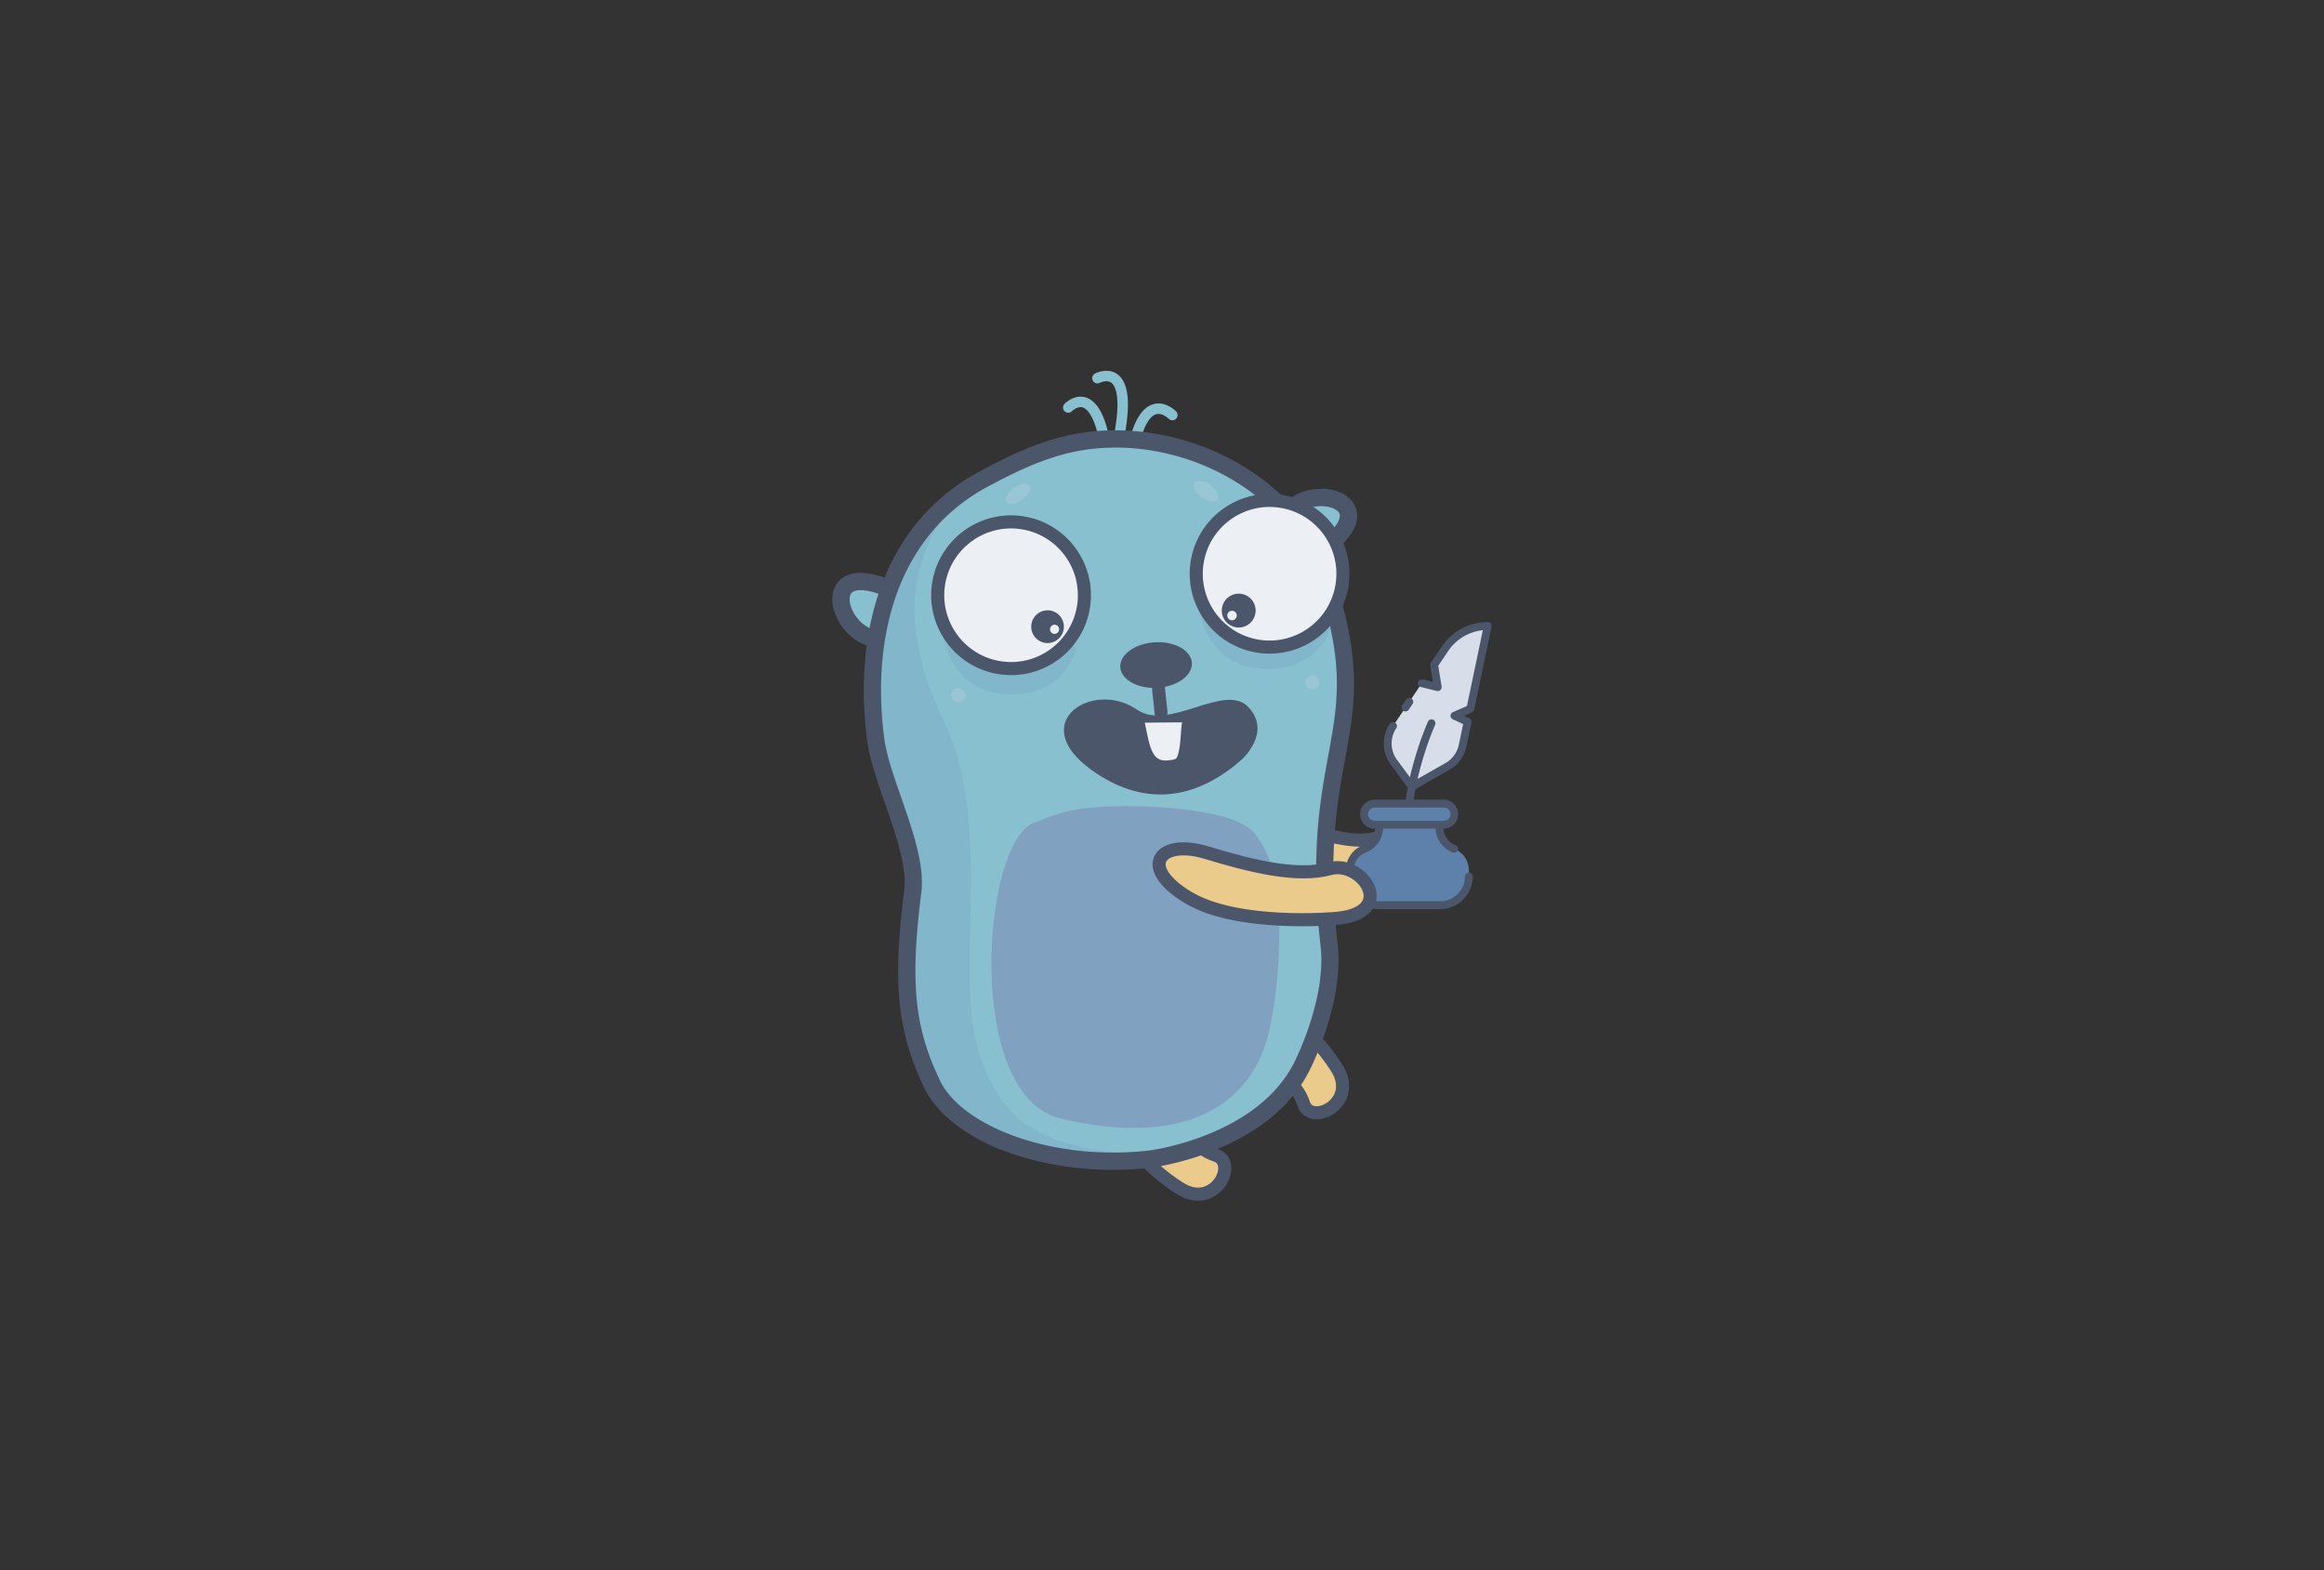 <svg xmlns="http://www.w3.org/2000/svg" viewBox="0 0 888 600">
  <rect x="0" y="0" width="888" height="600" fill="#333333" stroke="none"/>
  <path fill="#EBCB8B" stroke="#4C566A" stroke-width="5" stroke-linecap="round" stroke-linejoin="round" stroke-miterlimit="1.5" d="M531.33 336.82s-23.355 7.627-34.822-1.758-5.854-20.915 4.957-17.575 21.26 5.542 29.027.841c7.77-4.705 15.623 13.824.838 18.492z"/>
  <path d="M447.963 158.601s-11.505-11.985-15.82 17.254m-23.968-20.133s11.025-11.504 14.86 18.695m-3.71-29.908s14.073-7.471 8.26 22.408" fill="none" stroke="#88C0D0" stroke-width="4" stroke-linecap="round" stroke-linejoin="round" stroke-miterlimit="1.5"/>
  <path d="M510.963 408.416s-12.525-21.137-27.336-21.645c-14.809-.51-18.191 11.857-7.863 16.477 10.326 4.619 19.635 9.855 22.369 18.516 2.738 8.66 20.863-.086 12.83-13.348zm-59.774 45.876s-21.152-12.495-21.685-27.302c-.53-14.811 11.833-18.211 16.468-7.891 4.633 10.322 9.883 19.623 18.547 22.348 8.667 2.723-.058 20.861-13.33 12.845z" fill="#EBCB8B" stroke="#4C566A" stroke-width="5" stroke-linecap="round" stroke-linejoin="round" stroke-miterlimit="1.5"/>
  <path fill="#88C0D0" d="M347.367 232.458c-.452-2.713-6-6.858-8.305-7.796-28.047-11.425-18.215 20.739-1.888 19.465"/>
  <path fill="#4C566A" d="M329.007 218.905l.127.002.125.002.127.003.13.005.127.006.127.007.13.005.13.01.13.008.132.01.13.011.133.012.132.013.132.014.135.014.132.016.135.015.138.018.135.018.137.021.138.02.138.02.137.02.14.023.137.023.14.023.143.025.14.025.143.027.142.027.143.027.145.031.145.029.143.029.145.033.147.035.147.031.147.035.148.035.15.038.15.038.15.037.15.039.15.041.155.039.15.043.155.043.155.045.155.045.155.045.155.047.157.048.158.048.158.049.157.051.16.051.163.055.16.052.163.053.163.056.163.057.163.058.165.058.167.057.165.061.165.063.17.061.168.064.17.063.17.064.167.066.172.066.173.068.172.068.172.068.183.075.08.032.085.035.085.038.085.04.087.039.085.038.083.04.087.043.083.043.087.044.083.042.085.043.087.047.083.047.085.044.092.053.167.095.175.1.175.105.175.107.18.109.178.113.18.115.182.119.183.123.185.125.183.127.185.131.188.133.188.135.185.138.188.14.188.143.188.145.188.147.188.149.185.15.185.155.095.078.092.077.093.08.092.077.092.08.09.081.092.079.09.083.093.082.09.08.09.082.09.086.087.082.09.082.09.085.087.085.087.086.088.087.085.085.087.088.085.085.085.087.087.09.083.088.083.09.085.09.08.088.08.09.082.093.083.093.08.092.078.094.078.092.078.096.077.094.075.096.075.095.078.1.073.098.072.099.07.097.072.1.07.103.07.103.067.103.065.103.07.108.065.106.062.107.063.108.063.109.06.113.06.111.06.12.055.112.055.117.055.128.05.12.05.125.05.13.044.128.045.133.042.137.04.136.035.142.035.148.03.145.02.105.028.182.018.186.007.186-.005.185-.013.183-.025.185-.033.183-.045.178-.055.178-.063.174-.075.17-.083.166-.093.16-.1.154-.11.148-.117.145-.127.135-.133.128-.14.122-.147.112-.153.105-.158.095-.162.088-.17.078-.17.066-.177.057-.178.049-.182.037-.183.029-.183.018-.185.008-.185-.005-.186-.013-.185-.025-.18-.031-.18-.045-.177-.056-.175-.063-.168-.075-.167-.082-.16-.092-.155-.104-.147-.107-.143-.12-.137-.125-.127-.132-.123-.141-.112-.147-.103-.152-.098-.157-.085-.165-.078-.167-.07-.173-.057-.176-.047-.177-.035-.166-.002-.006-.008-.018-.005-.014-.01-.02-.013-.025-.01-.02-.012-.027-.018-.031-.018-.029-.018-.033-.022-.035-.023-.037-.022-.035-.025-.039-.03-.045-.027-.043-.03-.043-.033-.045-.035-.047-.035-.047-.038-.051-.038-.049-.04-.051-.041-.053-.044-.053-.043-.053-.047-.055-.047-.055-.045-.055-.05-.058-.05-.056-.05-.057-.055-.061-.053-.058-.055-.058-.058-.061-.055-.057-.06-.061-.06-.063-.057-.057-.063-.061-.06-.063-.063-.06-.065-.061-.063-.06-.064-.063-.068-.063-.065-.061-.065-.061-.067-.062-.067-.06-.07-.061-.067-.063-.07-.061-.072-.062-.067-.061-.073-.06-.072-.061-.07-.057-.145-.12-.145-.12-.145-.115-.148-.115-.147-.115-.145-.109-.148-.113-.147-.107-.145-.104-.142-.104-.145-.1-.143-.101-.14-.095-.138-.09-.135-.09-.135-.088-.13-.082-.127-.078-.123-.074-.12-.07-.115-.068-.115-.064-.048-.025-.053-.029-.052-.031-.047-.021-.047-.025-.048-.025-.042-.021-.04-.021-.04-.021-.041-.018-.035-.018-.033-.014-.03-.013-.027-.013-.028-.013-.027-.01-.147-.06-.152-.063-.153-.061-.15-.058-.15-.06-.147-.058-.148-.056-.147-.055-.145-.055-.145-.053-.145-.055-.143-.05-.143-.05-.14-.051-.14-.049-.14-.049-.138-.045-.137-.047-.135-.045-.135-.043-.135-.045-.132-.043-.133-.039-.13-.04-.13-.04-.13-.038-.13-.04-.125-.035-.127-.037-.125-.035-.125-.032-.122-.035-.123-.032-.123-.029-.12-.033-.12-.031-.118-.026-.117-.028-.118-.029-.115-.025-.112-.025-.115-.023-.113-.025-.112-.023-.11-.021-.11-.023-.107-.021-.107-.02-.107-.018-.105-.021-.105-.018-.103-.018-.103-.015-.103-.018-.1-.016-.101-.013-.097-.015-.1-.013-.095-.013-.095-.01-.095-.01-.095-.01-.093-.011-.09-.009-.093-.009-.09-.007-.087-.005-.087-.009-.087-.004-.085-.005-.085-.003-.085-.005-.08-.003-.083-.002-.08-.002h-.313l-.075.002h-.075l-.075.002-.072.003-.07.003-.07.005-.072.005-.068.002-.067.008-.065.006-.067.004-.063.008-.065.008-.063.007-.062.009-.06.006-.06.008-.06.01-.055.01-.058.011-.057.011-.055.01-.053.01-.055.012-.053.011-.05.013-.05.012-.05.011-.047.013-.047.012-.048.016-.047.012-.045.016-.042.012-.042.014-.045.014-.04.016-.04.016-.04.012-.04.016-.04.018-.035.012-.038.018-.037.016-.035.016-.035.014-.032.018-.033.016-.033.018-.032.015-.03.015-.033.018-.027.018-.033.016-.027.018-.027.014-.025.018-.03.018-.025.018-.025.018-.027.018-.022.016-.025.018-.022.018-.022.018-.025.018-.02.017-.025.021-.021.015-.02.018-.022.021-.02.018-.02.018-.02.02-.021.018-.017.018-.018.018-.018.02-.02.02-.018.021-.018.018-.017.021-.018.02-.018.022-.018.017-.012.021-.018.02-.015.02-.018.023-.015.021-.015.021-.015.022-.015.02-.015.023-.015.022-.013.022-.018.024-.012.022-.015.025-.013.022-.012.024-.015.025-.013.025-.012.027-.015.027-.012.025-.01.021-.013.031-.012.023-.013.031-.012.029-.01.025-.013.029-.012.033-.01.027-.01.027-.012.035-.01.033-.01.027-.01.035-.01.032-.01.029-.008.035-.01.032-.01.035-.007.038-.01.035-.007.038-.008.029-.007.037-.01.043-.008.037-.005.035-.008.037-.007.043-.005.04-.005.035-.005.04-.007.045-.005.039-.005.041-.003.043-.005.041-.005.045-.003.043-.002.041-.003.047-.002.047-.002.041-.002.045v.047l-.002.051v.28l.002.053.002.05v.048l.002.052.002.05.005.048.003.052.005.053.005.051.003.055.007.053.005.053.005.05.008.056.005.055.007.055.007.055.008.053.008.055.01.053.01.055.01.061.007.055.01.055.012.058.01.056.013.055.013.063.012.059.01.054.015.058.012.059.015.057.012.061.015.057.015.061.015.057.018.063.015.054.035.121.035.122.038.12.04.119.04.121.04.122.045.126.045.121.047.123.047.123.05.125.053.123.053.123.055.126.055.122.058.125.06.125.06.125.063.125.064.123.065.125.065.125.067.122.07.125.073.123.072.124.073.123.075.123.078.122.078.12.08.123.08.119.08.121.085.119.085.119.085.119.087.117.087.117.087.115.092.115.09.115.095.114.092.112.095.113.097.111.098.111.097.109.1.107.1.107.103.107.05.05.053.056.05.049.053.053.053.053.052.051.052.052.053.05.052.051.053.049.055.051.055.05.053.05.052.049.055.049.055.048.055.048.055.047.055.047.058.049.055.047.055.045.055.047.058.046.058.044.055.047.058.044.058.045.058.043.055.042.058.045.06.043.058.043.055.039.063.043.058.043.058.039.058.041.06.041.06.041.058.037.06.04.06.038.06.039.06.037.06.038.06.035.06.038.06.034.063.038.06.035.06.035.063.035.063.035.058.031.063.033.062.032.06.032.063.033.06.031.063.031.062.031.063.031.063.029.062.029.063.029.06.026.063.03.068.027.062.027.063.027.063.025.062.025.065.027.062.025.063.021.065.025.063.025.065.022.063.022.063.021.065.021.065.022.065.023.065.02.065.02.062.021.065.018.062.018.068.021.065.018.065.018.065.014.063.018.067.016.065.015.065.015.065.016.067.015.065.013.065.013.067.013.065.012.065.01.067.013.065.011.065.01.067.01.068.008.067.01.065.008.065.007.07.008.067.005.065.008.067.005.067.005.07.005.065.003.067.002.067.006.068.002h.07l.07.002h.272l.067-.002h.07l.067-.002.07-.006.07-.002.07-.006.07-.002.083-.008.185-.008h.185l.185.014.183.021.183.035.18.043.178.053.175.063.17.072.165.082.16.09.158.104.15.107.142.117.138.125.127.131.123.139.115.148.105.149.098.157.087.165.078.167.07.17.06.176.047.18.04.181.03.183.018.184.01.186-.003.186-.012.186-.022.182-.033.183-.042.181-.055.177-.063.173-.072.17-.083.168-.09.159-.1.158-.11.147-.115.145-.125.137-.132.128-.14.123-.145.114-.152.105-.158.098-.163.088-.167.076-.173.07-.175.059-.177.049-.182.041-.183.029-.183.018-.11.008-.12.01-.123.006-.12.006-.12.006-.123.006-.12.002-.12.002h-.481l-.117-.002-.118-.002-.12-.006-.12-.006-.118-.006-.117-.006-.118-.008-.117-.01-.118-.01-.118-.01-.117-.01-.115-.014-.118-.012-.117-.016-.115-.015-.115-.015-.115-.018-.115-.018-.118-.018-.112-.018-.113-.02-.117-.023-.113-.02-.112-.022-.112-.022-.113-.025-.112-.025-.113-.023-.112-.025-.11-.027-.112-.027-.11-.028-.11-.03-.11-.029-.11-.03-.11-.032-.107-.033-.11-.032-.11-.032-.107-.035-.105-.035-.107-.035-.107-.037-.108-.037-.104-.037-.105-.038-.107-.04-.102-.041-.108-.039-.103-.043-.103-.039-.105-.043-.105-.045-.103-.043-.103-.045-.1-.043-.103-.047-.103-.047-.103-.045-.098-.049-.1-.047-.103-.051-.098-.049-.097-.048-.1-.053-.097-.05-.1-.053-.095-.053-.098-.05-.097-.055-.095-.056-.095-.051-.098-.056-.095-.056-.093-.057-.095-.055-.093-.059-.095-.057-.093-.058-.095-.061-.09-.058-.092-.061-.09-.059-.093-.061-.09-.063-.09-.061-.09-.063-.09-.063-.088-.063-.087-.063-.09-.064-.087-.064-.085-.063-.088-.066-.087-.066-.087-.065-.083-.065-.087-.066-.085-.068-.083-.066-.085-.068-.083-.07-.083-.066-.085-.07-.08-.068-.083-.072-.083-.07-.08-.07-.08-.072-.08-.07-.08-.071-.08-.073-.08-.072-.075-.072-.08-.075-.078-.073-.078-.074-.078-.075-.075-.075-.075-.074-.075-.076-.078-.076-.073-.076-.078-.076-.145-.152-.145-.155-.143-.158-.143-.157-.14-.158-.14-.159-.135-.163-.135-.162-.132-.162-.132-.166-.13-.164-.127-.168-.125-.168-.125-.167-.123-.17-.12-.171-.12-.17-.118-.174-.115-.17-.112-.176-.113-.175-.11-.175-.107-.176-.108-.177-.103-.177-.102-.178-.1-.181-.1-.18-.098-.181-.095-.18-.093-.182-.09-.184-.09-.182-.081-.197-.085-.185-.083-.184-.082-.188-.078-.182-.078-.188-.075-.188-.075-.186-.07-.188-.07-.188-.065-.188-.065-.188-.063-.189-.063-.191-.058-.188-.055-.189-.055-.188-.027-.1-.025-.092-.025-.096-.025-.095-.022-.099-.025-.094-.022-.096-.022-.095-.02-.095-.022-.1-.02-.096-.021-.092-.017-.096-.02-.1-.018-.096-.018-.095-.018-.101-.017-.09-.015-.098-.015-.097-.015-.095-.015-.101-.013-.095-.013-.096-.01-.095-.012-.095-.01-.1-.013-.098-.007-.095-.01-.099-.007-.098-.007-.094-.008-.096-.005-.098-.005-.1-.005-.096-.005-.098-.002-.094-.002-.096-.002-.098v-.1l-.002-.098v-.095l.002-.098.002-.097v-.096l.005-.095.003-.097.005-.102.005-.095.007-.093.008-.102.007-.098.007-.092.01-.099.01-.098.01-.097.012-.098.013-.093.012-.097.016-.102.015-.094.015-.094.018-.098.018-.1.02-.094.018-.094.02-.094.023-.102.022-.094.022-.096.025-.095.025-.095.025-.093.027-.095.028-.098.027-.096.03-.092.033-.098.03-.092.032-.088.032-.098.038-.096.035-.092.035-.093.04-.095.038-.09.037-.09.042-.096.04-.09.045-.092.045-.093.042-.088.045-.091.05-.09.047-.086.048-.091.052-.091.05-.086.052-.088.053-.086.055-.086.055-.088.055-.082.06-.088.06-.086.06-.084.058-.08.063-.086.065-.082.063-.08.067-.082.065-.082.068-.078.067-.078.07-.078.07-.076.07-.078.072-.074.073-.076.075-.076.077-.073.075-.075.078-.07.077-.07.08-.071.078-.067.083-.07.085-.067.08-.065.083-.066.085-.066.087-.064.085-.063.087-.063.09-.063.087-.057.09-.061.09-.061.09-.055.092-.059.095-.057.092-.053.095-.055.095-.053.095-.05.095-.05.101-.05.097-.05.1-.049.097-.045.1-.044.103-.046.1-.045.1-.039.105-.043.103-.041.102-.039.105-.037.105-.038.105-.038.107-.035.105-.031.11-.035.107-.033.105-.029.11-.029.11-.031.11-.029.11-.025.112-.027.11-.025.113-.025.112-.021.112-.022.115-.022.113-.021.115-.021.115-.018.115-.018.117-.016.115-.016.12-.016.115-.016.12-.012.118-.012.12-.012.12-.009.12-.011.12-.007.12-.008.123-.007.122-.006.123-.005.123-.003.123-.002.125-.002h.376v.034z"/>
  <path fill="#88C0D0" d="M499.328 211.327c2.574.963 5.35-.657 7.314-2.186 23.918-18.576-8.77-26.021-15.83-11.242"/>
  <path fill="#4C566A" d="M505.1 186.763l.205.002.203.005.205.009.203.009.201.013.203.012.203.016.199.018.203.02.199.02.197.026.201.024.199.027.197.027.197.033.195.032.195.034.197.038.193.04.195.04.191.043.193.047.184.046.1.024.096.024.096.028.096.024.094.025.094.027.094.027.096.03.092.027.094.03.092.03.096.029.088.03.094.033.094.031.092.031.09.032.092.035.09.032.094.035.092.037.09.035.088.035.088.037.092.037.088.038.09.038.09.039.086.04.088.04.088.043.088.04.086.042.088.043.086.045.086.043.088.044.084.046.082.045.086.047.084.045.086.051.084.047.084.048.082.05.08.05.082.05.082.053.084.053.078.053.084.053.076.055.08.055.084.055.076.059.078.055.08.057.078.061.074.057.078.061.076.061.076.061.074.062.074.063.074.063.074.062.072.065.072.064.076.068.07.066.07.066.068.068.072.07.07.07.068.067.066.072.068.07.066.075.066.072.066.075.066.075.063.074.064.078.061.074.063.08.061.078.061.08.061.08.057.08.059.08.061.084.057.086.053.08.057.087.057.087.051.086.051.082.053.09.051.091.049.087.051.09.045.09.047.091.045.093.045.092.045.094.043.094.043.096.037.092.039.096.041.1.037.092.035.098.037.1.033.102.033.097.031.097.029.102.031.102.027.103.027.101.025.1.025.105.023.102.021.104.021.102.02.105.018.102.021.111.014.105.016.1.012.107.014.104.012.11.01.105.008.102.008.109.008.111.004.105.004.106.002.104.002.111v.216l-.002.105-.006.109-.004.11-.006.11-.008.109-.01.107-.006.109-.014.105-.012.111-.014.111-.014.107-.016.105-.018.112-.018.112-.02.105-.02.109-.023.113-.02.104-.025.11-.025.109-.025.107-.027.109-.029.111-.029.109-.031.107-.031.111-.033.109-.033.107-.037.109-.035.107-.037.111-.037.106-.041.11-.039.107-.043.109-.043.108-.043.106-.047.11-.045.11-.047.107-.049.107-.049.109-.051.107-.049.108-.053.108-.053.109-.055.107-.055.107-.059.109-.057.108-.059.106-.061.107-.059.111-.063.107-.063.107-.063.107-.064.109-.068.11-.064.104-.068.109-.07.108-.068.108-.07.106-.072.107-.074.11-.074.107-.074.11-.076.104-.076.109-.078.108-.084.11-.078.109-.08.105-.082.109-.084.11-.084.108-.086.106-.088.11-.086.109-.088.107-.09.111-.094.109-.092.107-.094.109-.092.107-.096.111-.096.109-.098.11-.098.109-.1.11-.102.109-.102.11-.104.11-.102.109-.107.111-.105.109-.107.109-.107.113-.109.109-.111.109-.111.113-.113.109-.115.113-.111.109-.117.113-.117.112-.119.11-.119.112-.119.112-.123.113-.125.111-.123.113-.125.112-.127.112-.127.113-.131.111-.127.113-.133.115-.133.111-.135.115-.133.113-.137.114-.139.114-.137.113-.141.115-.141.115-.143.115-.145.115-.143.111-.145.117-.15.115-.146.115-.105.083-.111.085-.109.082-.111.082-.113.083-.111.133-.117.085-.119.083-.121.084-.123.084-.125.084-.123.083-.129.082-.129.085-.131.08-.133.082-.135.084-.135.079-.141.079-.141.078-.139.078-.143.078-.146.076-.148.076-.148.072-.148.072-.152.072-.156.067-.156.07-.162.064-.154.063-.084.034-.08.03-.082.03-.086.032-.084.029-.084.027-.082.028-.082.027-.088.03-.088.024-.084.028-.088.024-.088.024-.09.025-.086.023-.09.021-.092.023-.088.02-.09.023-.092.02-.09.018-.094.018-.094.017-.096.018-.092.015-.094.016-.098.016-.094.012-.096.01-.1.014-.096.009-.096.009-.1.006-.1.008-.098.006-.1.004-.1.003-.1.003h-.308l-.102-.006-.1-.002-.105-.004-.105-.009-.1-.007-.105-.011-.104-.012-.104-.011-.105-.016-.102-.014-.105-.016-.107-.02-.105-.021-.104-.021-.104-.021-.107-.025-.105-.024-.105-.028-.105-.027-.105-.032-.104-.03-.105-.035-.104-.034-.105-.035-.082-.032-.168-.066-.162-.074-.158-.085-.152-.091-.148-.1-.141-.109-.139-.115-.131-.123-.121-.129-.115-.136-.107-.142-.1-.148-.094-.154-.084-.158-.076-.162-.064-.164-.057-.172-.049-.172-.039-.172-.027-.178-.02-.178-.01-.178v-.18l.01-.178.02-.178.027-.177.039-.175.049-.171.057-.17.064-.167.076-.16.082-.16.094-.152.1-.148.109-.141.115-.137.121-.129.131-.123.135-.117.143-.107.148-.1.154-.093.158-.083.162-.074.164-.068.17-.057.174-.049.172-.037.178-.029.178-.021.178-.01h.18l.178.01.178.021.178.029.172.037.172.049.17.057.039.013.014.008.018.005.016.004.02.006.016.006.014.002.018.004.016.006.016.003.018.005.018.002.018.002.014.003.018.006.02.003.018.002h.018l.018.002.021.002h.02l.018.003h.02l.02.003h.129l.023-.003h.025l.021-.003.021-.002.027-.002.027-.002.02-.003.031-.003.027-.006.021-.002.031-.004.027-.006.029-.006.025-.004.029-.005.031-.009.029-.004.029-.008.033-.008.029-.007.031-.008.035-.01.031-.008.031-.01.033-.011.035-.01.033-.01.033-.01.035-.013.037-.013.035-.012.035-.014.035-.012.035-.012.037-.016.031-.013.08-.032.076-.03.074-.032.078-.035.076-.037.082-.038.078-.04.08-.04.08-.042.08-.043.084-.045.082-.047.082-.049.082-.047.084-.05.082-.053.082-.052.082-.053.082-.053.086-.055.08-.055.082-.059.082-.057.084-.058.078-.058.082-.061.082-.061.08-.059.082-.061.078-.06.076-.061.133-.103.127-.103.129-.101.127-.102.127-.1.123-.101.123-.097.121-.102.121-.1.117-.1.117-.098.117-.098.115-.098.113-.098.111-.097.111-.097.109-.096.107-.096.107-.095.105-.095.107-.096.102-.095.102-.093.102-.095.098-.093.1-.092.096-.09.098-.092.094-.094.094-.092.092-.09.09-.091.088-.087.09-.09.088-.09.084-.088.086-.09.082-.086.084-.088.078-.086.08-.088.078-.086.078-.084.078-.086.074-.084.072-.083.072-.085.072-.082.07-.083.07-.082.066-.083.066-.08.066-.08.066-.08.063-.08.061-.08.061-.076.061-.078.061-.078.057-.08.059-.074.055-.076.053-.074.055-.075.053-.077.051-.072.051-.072.049-.073.047-.071.047-.073.047-.073.047-.07.041-.066.045-.072.041-.068.039-.067.041-.067.039-.068.037-.066.035-.063.039-.067.037-.067.031-.063.033-.063.033-.063.031-.063.031-.063.027-.061.029-.063.027-.06.025-.058.027-.061.025-.057.025-.059.021-.055.023-.055.021-.058.02-.052.021-.055.02-.053.018-.056.02-.053.016-.05.018-.05.016-.05.014-.051.016-.047.012-.051.016-.047.01-.045.012-.045.01-.051.012-.042.01-.042.01-.049.008-.041.008-.041.01-.045.004-.037.006-.041.008-.041.004-.041.006-.035.002-.037.006-.042.002-.038.006-.035.002-.035v-.035l.002-.031v-.035l.002-.035v-.134l-.002-.033v-.027l-.002-.027-.004-.032-.002-.03-.002-.025-.006-.029-.002-.027-.006-.033-.004-.024-.004-.026-.004-.026-.006-.028-.004-.024-.008-.028-.006-.024-.004-.022-.008-.027-.008-.027-.008-.022-.004-.022-.008-.025-.01-.025-.008-.023-.008-.026-.008-.022-.01-.021-.01-.028-.008-.021-.01-.021-.012-.027-.01-.023-.012-.022-.01-.022-.01-.021-.012-.023-.014-.025-.012-.024-.014-.022-.014-.025-.01-.022-.016-.022-.016-.024-.014-.025-.016-.022-.012-.02-.018-.025-.018-.025-.014-.02-.018-.025-.02-.024-.018-.025-.018-.022-.018-.025-.02-.021-.02-.025-.02-.025-.023-.024-.02-.022-.021-.023-.021-.024-.02-.024-.025-.025-.023-.025-.023-.024-.025-.026-.023-.021-.025-.025-.027-.025-.027-.024-.025-.022-.027-.025-.027-.025-.029-.023-.029-.025-.029-.025-.029-.025-.031-.025-.031-.021-.029-.025-.035-.024-.033-.025-.033-.024-.033-.025-.035-.023-.033-.024-.035-.022-.037-.024-.035-.026-.037-.021-.037-.025-.039-.025-.039-.021-.039-.025-.041-.021-.039-.026-.041-.022-.041-.021-.041-.025-.041-.023-.045-.021-.045-.023-.041-.021-.043-.022-.045-.022-.045-.023-.049-.021-.045-.023-.047-.02-.045-.023-.051-.021-.047-.021-.047-.022-.051-.02-.047-.02-.051-.023-.055-.02-.049-.02-.049-.021-.053-.02-.053-.018-.051-.02-.053-.02-.059-.021-.051-.017-.053-.018-.057-.021-.055-.018-.055-.018-.057-.016-.059-.018-.055-.016-.057-.018-.059-.018-.059-.016-.057-.018-.061-.015-.057-.015-.055-.016-.125-.029-.121-.029-.121-.029-.123-.023-.125-.025-.129-.025-.127-.022-.127-.022-.131-.02-.129-.018-.133-.02-.133-.016-.133-.018-.135-.014-.135-.012-.137-.012-.135-.011-.139-.01-.139-.008-.139-.007-.143-.006-.137-.002-.143-.002-.141-.004h-.143l-.143.004-.143.002-.143.005-.145.005-.145.008-.143.008-.145.01-.146.012-.145.014-.145.015-.145.015-.146.018-.145.018-.145.02-.145.02-.143.023-.146.025-.145.024-.145.028-.145.026-.143.03-.145.029-.143.033-.143.035-.148.035-.064.018-.072.018-.07.02-.07.02-.072.021-.07.021-.07.018-.07.021-.072.02-.07.023-.066.021-.07.022-.07.021-.068.023-.07.021-.068.025-.066.023-.07.023-.07.026-.064.022-.07.024-.068.028-.07.024-.064.024-.066.028-.068.026-.068.029-.064.023-.068.031-.066.027-.064.027-.066.029-.066.031-.064.026-.066.03-.064.029-.064.033-.066.03-.063.029-.063.032-.064.031-.064.034-.063.032-.063.031-.063.035-.063.031-.063.035-.061.033-.063.035-.063.035-.061.035-.063.033-.057.035-.061.038-.063.038-.057.034-.061.038-.057.037-.059.035-.061.039-.057.038-.057.04-.061.037-.055.041-.059.04-.055.038-.059.041-.057.041-.053.039-.055.04-.055.044-.055.041-.055.043-.053.043-.053.039-.053.045-.053.043-.053.043-.053.045-.053.045-.053.042-.049.046-.051.044-.049.046-.051.047-.049.045-.051.047-.051.049-.047.045-.047.047-.049.047-.047.049-.047.047-.047.051-.047.047-.045.05-.045.048-.047.049-.045.053-.043.051-.043.047-.043.053-.047.053-.041.053-.043.05-.043.052-.043.053-.039.053-.043.056-.039.052-.041.055-.039.053-.039.055-.041.059-.037.053-.039.055-.039.057-.037.059-.035.055-.037.057-.039.059-.035.057-.035.058-.035.06-.033.059-.035.061-.035.059-.033.061-.035.061-.031.063-.033.06-.033.062-.029.061-.033.063-.029.063-.035.072-.082.158-.09.155-.098.149-.107.143-.115.137-.119.134-.129.122-.135.117-.143.109-.145.104-.152.096-.158.084-.162.078-.166.066-.166.059-.174.05-.172.042-.178.031-.178.02-.176.012-.178.004-.182-.009-.176-.018-.178-.026-.176-.035-.172-.046-.17-.058-.166-.063-.164-.072-.158-.082-.154-.09-.148-.1-.145-.105-.137-.115-.131-.119-.125-.131-.117-.135-.109-.141-.104-.147-.092-.152-.086-.155-.078-.162-.066-.166-.061-.167-.051-.173-.039-.174-.031-.176-.021-.178-.012-.178-.002-.18.006-.178.018-.177.029-.178.037-.175.045-.172.055-.17.064-.168.072-.163.049-.1.055-.11.051-.107.059-.107.055-.107.059-.107.057-.104.055-.105.061-.104.061-.104.059-.105.061-.102.063-.1.063-.104.063-.1.063-.1.064-.1.066-.1.064-.099.068-.098.066-.097.068-.098.066-.093.068-.097.07-.096.07-.092.068-.094.07-.09.072-.095.072-.091.074-.09.074-.089.074-.091.074-.085.074-.087.078-.09.074-.086.078-.086.076-.084.078-.084.078-.086.078-.082.078-.083.08-.079.08-.082.082-.081.08-.08.084-.079.082-.078.082-.078.082-.077.084-.075.084-.078.086-.074.084-.075.086-.072.084-.075.086-.069.088-.073.086-.072.086-.07.09-.07.088-.068.086-.068.092-.068.086-.066.09-.068.094-.066.088-.066.09-.062.092-.065.09-.063.092-.064.094-.061.09-.063.092-.063.094-.057.092-.061.096-.061.092-.06.096-.058.092-.055.096-.058.094-.058.098-.055.094-.055.094-.053.098-.055.096-.053.098-.053.094-.053.098-.05.098-.05.098-.051.096-.049.098-.048.1-.05.098-.047.098-.049.1-.045.098-.045.098-.045.1-.045.098-.045.1-.043.1-.045.102-.04.1-.042.1-.043.1-.039.1-.041.1-.039.104-.038.1-.04.1-.037.102-.035.102-.037.104-.038.1-.035.102-.034.104-.035.1-.033.102-.035.104-.032.102-.03.104-.032.102-.032.102-.029.102-.031.105-.029.102-.027.104-.031.102-.027.104-.026.102-.026.107-.026.203-.053.207-.048.207-.047.205-.045.209-.043.207-.04.207-.038.207-.037.207-.035.209-.032.207-.03.207-.027.209-.025.209-.023.207-.023.205-.02.207-.018.209-.018.207-.013.207-.013.205-.01.207-.01.205-.006.209-.004.205-.002h.205l.211-.032z"/>
  <path fill="#88C0D0" d="M497.773 406.811s12.43-24.441 10.082-45.404c-7.355-65.624 11.963-78.499 4.41-118.528-2.623-13.9-7.578-29.73-16.021-41.238-18.551-25.29-54.214-38.428-85.231-32.486-12.417 2.377-23.633 7.754-34.733 13.652-38.612 20.512-46.637 63.805-41.617 100.295 2.22 16.151 16.11 41.327 14.077 57.526-4.235 33.766-3.05 52.043 7.493 73.822 8.985 18.564 43.953 32.551 82.183 28.575 6.511-.677 45.488-7.507 59.357-36.214z"/>
  <path opacity=".15" fill="#5E81AC" d="M359.755 198.696s-13.15 16.908-9.593 43.174c5.345 39.452 21.928 30.99 20.798 101.995-.563 35.395-2.675 56.742 12.913 78.049 15.138 20.695 58.43 20.668 69.374 17.541 10.943-3.128-43.149 11.254-74.104-1.25-30.955-12.508-35.333-65.039-31.268-97.867 4.065-32.83-22.2-42.211-13.445-98.806 14.07-33.142 14.383-31.267 25.325-42.836z"/>
  <path fill="#4C566A" d="M426.573 164.439l.39.003.387.006.39.004.39.008.388.01.39.01.39.013.388.015.39.018.39.018.388.018.39.023.39.021.387.025.39.025.39.027.388.029.39.03.388.032.39.035.39.037.387.038.388.038.39.041.387.043.387.043.391.047.387.049.387.047.388.053.388.053.387.053.388.055.387.057.385.061.387.06.385.063.388.063.385.064.387.067.385.067.385.07.385.072.382.072.385.075.385.077.385.078.383.08.383.08.385.082.383.086.383.084.379.088.383.09.383.09.381.092.379.094.381.094.379.099.381.097.379.1.379.104.379.102.379.105.377.105.377.107.375.109.377.111.375.111.375.113.375.115.375.117.375.117.373.12.373.122.373.123.371.122.371.128.371.127.371.128.369.13.371.133.367.133.367.135.367.135.367.141.369.137.365.141.363.142.365.146.365.145.363.145.361.15.363.147.363.153.359.152.359.152.359.154.357.158.361.158.354.158.359.164.357.162.355.162.352.165.355.167.352.168.354.17.352.172.35.174.352.175.35.175.348.175.35.181.344.18.348.18.346.183.346.185.342.186.342.185.344.19.342.189.34.19.34.192.338.195.338.195.338.194.334.198.336.199.334.199.332.203.334.205.33.205.33.205.33.207.328.211.328.209.326.213.324.213.324.215.324.215.322.217.322.219.32.22.32.223.316.223.316.226.318.225.314.225.313.23.316.227.309.232.313.23.311.234.309.236.307.234.309.237.305.237.303.242.305.24.299.242.301.246.299.244.299.248.297.248.297.249.293.25.295.251.293.254.289.253.291.258.287.257.287.258.289.26.281.26.285.264.283.264.279.264.279.267.279.268.277.269.273.27.273.272.275.272.27.272.27.274.271.277.264.275.135.143.133.138.133.14.133.143.129.141.133.14.133.142.131.141.129.143.131.143.129.143.129.143.129.143.131.143.127.145.127.143.129.145.127.145.125.146.127.145.125.145.125.145.129.148.121.145.125.148.125.146.123.148.125.146.123.148.121.146.123.15.123.15.119.147.121.149.121.15.121.15.119.15.121.149.117.152.119.149.117.152.121.152.117.153.115.152.117.153.117.152.115.152.117.154.115.155.113.153.115.154.113.154.105.146.104.142.105.143.102.146.102.145.104.143.102.145.104.148.102.145.102.145.102.148.1.146.098.146.1.146.102.15.1.146.098.148.1.149.098.149.098.15.098.148.096.152.193.299.189.303.191.303.188.306.188.308.188.308.182.308.186.309.18.313.182.313.178.312.178.316.178.314.176.317.172.315.172.32.17.319.17.319.17.32.166.322.168.326.164.322.162.327.164.325.16.327.158.328.158.327.158.33.154.33.156.332.152.33.152.335.148.333.15.332.148.336.146.334.145.338.146.334.145.338.141.338.143.34.139.338.139.34.137.34.137.342.135.341.133.343.137.34.129.345.133.343.127.343.131.345.127.342.125.346.125.345.123.345.123.346.121.348.121.345.119.347.117.346.119.348.117.348.113.348.113.348.113.347.111.348.111.347.109.348.109.352.107.346.105.349.105.35.105.348.102.347.104.351.102.349.1.346.1.349.098.35.098.348.096.347.096.348.094.349.094.347.092.348.092.348.09.348.088.345.09.349.088.344.086.348.084.346.086.344.082.346.082.342.082.346.08.346.08.342.078.342.078.344.076.342.078.342.072.341.074.34.074.341.072.34.072.34.068.338.07.337.068.337.066.338.068.336.064.334.066.335.064.333.063.334.045.24.045.24.043.24.045.237.041.24.043.237.041.237.043.237.039.235.039.235.039.235.039.234.039.235.037.232.033.232.039.232.035.232.035.23.035.23.031.231.033.228.035.23.029.23.033.227.029.225.029.229.031.227.029.225.027.226.031.226.027.225.023.223.027.225.025.223.025.223.025.223.025.223.021.219.023.221.025.221.02.219.021.219.021.22.021.218.018.217.02.219.021.217.018.215.018.217.018.216.016.214.016.217.018.211.016.213.014.215.016.213.014.213.012.213.025.422.025.42.02.42.02.418.018.418.016.412.014.414.01.413.012.407.01.41.004.407.006.405.002.404.002.403v.401l-.002.401-.004.399-.006.397-.008.397-.008.395-.01.396-.012.393-.014.393-.014.39-.016.391-.018.391-.02.387-.02.385-.023.389-.025.384-.021.384-.027.384-.029.38-.025.383-.031.38-.031.38-.033.377-.033.379-.035.377-.037.377-.037.375-.037.375-.041.375-.039.375-.043.373-.043.373-.043.371-.045.373-.045.37-.047.37-.047.373-.051.369-.049.37-.051.368-.051.369-.053.367-.051.369-.057.369-.053.367-.055.367-.057.367-.059.369-.057.367-.057.367-.059.365-.061.369-.059.368-.061.364-.063.368-.061.367-.063.368-.063.367-.064.369-.127.735-.129.737-.131.738-.133.74-.133.742-.135.744-.139.746-.271 1.5-.277 1.512-.139.76-.139.766-.139.77-.137.773-.139.777-.137.781-.137.788-.068.393-.068.397-.066.397-.068.4-.066.399-.064.403-.068.404-.064.405-.068.408-.064.407-.064.409-.063.41-.066.415-.063.414-.064.419-.063.417-.063.42-.061.423-.063.422-.059.425-.061.428-.061.431-.057.433-.061.435-.057.435-.057.438-.057.439-.055.44-.055.444-.057.448-.051.447-.053.449-.053.453-.051.455-.049.46-.051.46-.047.463-.049.465-.047.467-.045.471-.045.47-.043.475-.045.48-.039.48-.043.481-.039.485-.039.487-.027.483-.037.494-.035.496-.035.5-.031.504-.033.504-.031.508-.029.51-.029.515-.029.519-.023.52-.025.523-.021.527-.023.529-.023.531-.018.536-.02.54-.016.543-.018.545-.012.549-.012.553-.014.555-.006.561-.01.563-.006.564-.006.57-.004.575v.577l-.002.58.002.583.002.587.006.594.008.595.006.601.01.602.012.605.012.612.014.612.018.617.018.625.021.625.021.631.025.634.025.638.027.643.029.645.033.65.033.656.037.659.037.662.041.668.02.335.02.338.021.338.023.337.023.34.021.34.025.343.021.343.025.345.025.342.027.348.025.348.027.348.027.35.027.35.027.354.029.353.031.354.029.355.031.354.031.359.031.359.031.359.035.36.033.362.035.363.033.364.037.366.033.366.035.368.039.37.037.369.039.37.037.375.041.373.041.375.039.377.039.377.043.378.043.386.029.26.029.263.023.265.025.266.021.264.023.266.02.266.018.266.018.262.018.266.016.264.012.268.014.266.01.266.01.265.008.265.006.266.006.264.006.268.002.266.002.266v.796l-.004.264-.004.266-.004.265-.008.267-.008.264-.008.266-.01.265-.01.265-.012.263-.014.265-.014.263-.016.265-.018.266-.016.264-.02.264-.018.264-.023.262-.02.263-.021.263-.023.262-.023.264-.025.26-.025.262-.027.264-.027.26-.031.259-.029.261-.029.26-.033.262-.029.258-.035.261-.033.257-.035.26-.037.26-.035.256-.037.257-.037.258-.041.258-.039.255-.041.258-.039.255-.043.255-.043.255-.043.252-.045.255-.045.254-.045.252-.047.252-.045.253-.047.249-.049.254-.049.25-.051.249-.047.251-.053.247-.051.249-.051.248-.053.244-.053.249-.053.245-.055.247-.055.243-.053.244-.059.245-.055.24-.057.243-.059.242-.057.238-.059.24-.057.24-.061.24-.057.238-.061.236-.061.238-.059.234-.064.236-.059.234-.063.232-.061.232-.063.232-.063.232-.064.233-.063.229-.063.228-.066.228-.064.227-.064.229-.063.225-.066.225-.064.225-.066.223-.066.223-.064.223-.066.221-.133.438-.133.432-.135.434-.135.425-.135.422-.139.421-.135.414-.137.41-.135.407-.139.401-.137.396-.135.395-.139.389-.137.385-.135.377-.135.375-.137.37-.135.362-.135.361-.133.354-.133.349-.131.343-.133.341-.131.332-.127.328-.127.322-.129.317-.125.31-.121.306-.123.3-.123.292-.117.288-.117.283-.117.273-.113.269-.111.263-.111.256-.107.249-.104.243-.105.236-.1.229-.102.223-.094.216-.078.188-.092.203-.174.38-.162.354-.15.322-.137.293-.125.264-.109.229-.098.201-.08.162-.064.132-.051.103-.027.053-.076.152-.086.18-.088.181-.09.179-.092.176-.088.178-.092.176-.092.174-.09.179-.096.175-.092.172-.092.175-.096.173-.096.173-.094.173-.096.17-.098.172-.098.17-.098.17-.1.171-.098.167-.1.17-.1.168-.1.166-.102.168-.102.166-.104.164-.102.168-.102.163-.104.164-.105.165-.105.16-.104.166-.105.159-.107.163-.107.162-.107.16-.107.156-.107.161-.107.159-.111.16-.109.155-.109.158-.111.157-.111.156-.109.156-.115.154-.111.155-.111.152-.115.155-.115.152-.113.152-.113.152-.117.15-.117.152-.113.152-.119.15-.117.15-.117.146-.117.148-.117.147-.121.149-.117.148-.121.147-.121.144-.117.144-.123.147-.123.145-.119.143-.123.146-.123.142-.121.143-.125.144-.123.14-.125.143-.123.14-.125.141-.127.14-.125.141-.125.137-.125.137-.129.139-.129.137-.125.135-.127.138-.131.136-.127.135-.129.135-.131.135-.127.133-.131.135-.131.13-.129.132-.133.135-.133.132-.129.13-.133.131-.133.129-.133.129-.133.129-.131.127-.137.131-.134.123-.131.125-.135.127-.137.125-.135.129-.135.123-.135.126-.135.123-.137.122-.135.125-.137.122-.139.12-.137.123-.139.123-.137.119-.137.123-.139.117-.139.119-.141.121-.137.117-.141.119-.141.119-.137.114-.141.117-.143.117-.141.114-.139.117-.143.114-.141.114-.143.113-.143.115-.143.111-.139.113-.143.112-.143.11-.145.115-.143.109-.143.11-.289.22-.287.217-.287.215-.289.216-.291.212-.289.213-.293.208-.293.208-.293.205-.291.205-.295.201-.293.2-.295.2-.299.197-.295.195-.297.195-.297.191-.295.191-.301.189-.297.188-.299.184-.299.186-.301.184-.299.182-.301.178-.301.18-.299.176-.301.176-.303.172-.299.172-.303.17-.301.168-.303.168-.303.167-.301.161-.301.164-.303.162-.303.16-.303.158-.299.154-.303.154-.303.156-.303.152-.303.15-.299.149-.301.147-.303.146-.303.146-.299.144-.301.141-.301.141-.301.141-.301.138-.297.138-.301.135-.301.135-.297.132-.301.13-.295.131-.299.127-.299.128-.293.128-.299.121-.295.126-.295.12-.295.123-.293.117-.293.117-.293.117-.293.115-.291.115-.291.112-.291.112-.287.11-.291.11-.287.106-.287.105-.287.105-.285.104-.285.104-.285.102-.283.1-.279.101-.283.097-.279.098-.279.096-.281.094-.277.096-.275.092-.273.091-.275.091-.273.09-.271.086-.273.088-.27.086-.268.082-.27.084-.266.084-.264.08-.266.079-.264.081-.262.077-.26.077-.26.075-.258.075-.256.072-.254.072-.256.073-.252.069-.25.07-.25.07-.248.064-.246.068-.244.064-.244.064-.24.063-.24.066-.24.059-.236.061-.236.06-.232.06-.232.058-.232.056-.227.057-.229.055-.225.053-.225.056-.221.05-.219.053-.221.05-.43.097-.424.097-.414.089-.408.088-.398.086-.391.08-.383.076-.375.076-.368.07-.357.066-.347.065-.34.06-.328.061-.322.055-.31.053-.303.051-.292.047-.282.041-.271.044-.262.038-.252.037-.24.031-.23.033-.22.027-.21.025-.2.024-.19.022-.178.018-.462.048-.458.044-.459.047-.458.039-.459.04-.458.04-.458.037-.458.035-.455.033-.457.031-.455.031-.455.029-.455.025-.455.027-.455.023-.455.021-.453.02-.452.021-.453.018-.452.015-.452.015-.45.013-.453.011-.45.009-.447.009-.45.007-.45.005-.43.007-.448.003h-.447l-.445-.003-.448-.003-.445-.005-.445-.004-.442-.009-.445-.009-.443-.012-.442-.012-.442-.012-.44-.016-.44-.018-.442-.018-.438-.02-.437-.021-.44-.022-.437-.021-.435-.029-.438-.023-.436-.031-.435-.029-.433-.03-.432-.032-.433-.035-.433-.035-.43-.037-.43-.037-.43-.04-.43-.041-.428-.042-.427-.045-.425-.045-.425-.047-.425-.049-.425-.049-.423-.051-.422-.053-.423-.053-.419-.055-.42-.058-.417-.058-.417-.06-.418-.06-.417-.061-.415-.064-.415-.063-.412-.068-.413-.066-.413-.068-.41-.07-.41-.068-.41-.073-.408-.073-.408-.072-.405-.078-.404-.076-.406-.079-.402-.079-.403-.082-.402-.084-.4-.082-.398-.086-.397-.086-.397-.088-.395-.088-.398-.092-.393-.09-.392-.093-.393-.095-.39-.096-.39-.094-.387-.1-.388-.097-.388-.1-.385-.103-.385-.103-.382-.103-.38-.105-.383-.105-.377-.107-.38-.106-.377-.11-.375-.109-.375-.113-.373-.112-.372-.112-.373-.115-.371-.117-.367-.118-.368-.117-.368-.12-.362-.12-.365-.122-.363-.123-.36-.124-.36-.126-.36-.127-.357-.128-.355-.126-.354-.131-.353-.13-.353-.132-.35-.135-.35-.135-.348-.135-.347-.135-.346-.137-.344-.139-.343-.139-.34-.141-.341-.143-.337-.143-.337-.143-.334-.145-.335-.145-.332-.148-.333-.147-.328-.147-.33-.15-.328-.152-.325-.15-.323-.152-.322-.154-.322-.154-.318-.156-.32-.156-.315-.158-.315-.158-.312-.158-.313-.164-.31-.16-.31-.162-.308-.164-.305-.166-.305-.165-.303-.167-.3-.167-.3-.167-.297-.17-.295-.172-.295-.172-.292-.172-.29-.173-.29-.173-.288-.178-.288-.174-.285-.179-.283-.177-.28-.181-.28-.177-.277-.184-.275-.179-.275-.183-.272-.186-.27-.186-.27-.185-.268-.185-.265-.188-.265-.188-.26-.19-.263-.19-.257-.189-.258-.191-.255-.193-.252-.193-.25-.193-.25-.196-.248-.194-.245-.198-.245-.196-.243-.201-.24-.197-.237-.202-.235-.2-.235-.203-.232-.201-.228-.203-.117-.105-.115-.102-.112-.104-.112-.102-.113-.104-.112-.104-.112-.104-.113-.104-.11-.105-.11-.103-.108-.105-.11-.103-.11-.106-.107-.105-.108-.104-.107-.105-.107-.105-.105-.106-.105-.105-.105-.107-.105-.107-.105-.105-.103-.107-.105-.107-.103-.107-.1-.107-.103-.107-.1-.107-.103-.109-.1-.108-.1-.11-.098-.107-.098-.109-.1-.109-.098-.111-.098-.109-.095-.11-.095-.11-.095-.109-.095-.111-.095-.111-.095-.109-.092-.11-.093-.112-.09-.11-.093-.114-.092-.113-.087-.109-.093-.113-.09-.115-.087-.111-.087-.113-.09-.112-.085-.114-.087-.113-.085-.115-.085-.111-.085-.117-.085-.114-.085-.117-.083-.112-.083-.117-.083-.115-.08-.112-.083-.118-.083-.117-.077-.115-.081-.115-.077-.117-.078-.117-.08-.117-.075-.117-.077-.117-.075-.119-.075-.117-.075-.119-.075-.119-.073-.117-.072-.119-.073-.121-.072-.117-.07-.119-.07-.118-.07-.122-.07-.119-.067-.121-.067-.119-.068-.121-.067-.121-.065-.117-.067-.123-.065-.123-.062-.12-.065-.122-.062-.123-.063-.119-.063-.125-.06-.123-.06-.123-.06-.12-.127-.265-.125-.263-.125-.261-.123-.258-.125-.264-.12-.26-.123-.26-.12-.26-.12-.261-.118-.261-.12-.256-.115-.26-.118-.261-.115-.258-.115-.261-.112-.256-.113-.258-.112-.26-.113-.258-.11-.258-.11-.258-.107-.258-.108-.258-.107-.26-.107-.254-.105-.258-.105-.258-.103-.257-.103-.258-.103-.255-.103-.258-.1-.258-.1-.258-.098-.254-.1-.258-.095-.258-.098-.254-.095-.258-.095-.256-.095-.258-.093-.256-.092-.256-.093-.258-.09-.254-.09-.258-.088-.258-.09-.255-.087-.258-.085-.258-.087-.255-.085-.258-.085-.258-.082-.256-.083-.256-.082-.258-.08-.256-.08-.258-.08-.256-.078-.26-.08-.255-.075-.258-.078-.261-.075-.258-.075-.256-.075-.258-.072-.26-.073-.258-.07-.258-.072-.26-.07-.258-.067-.26-.07-.258-.068-.26-.067-.26-.065-.26-.065-.26-.065-.261-.063-.261-.065-.26-.063-.262-.06-.264-.06-.258-.06-.264-.06-.26-.058-.262-.057-.264-.058-.262-.055-.263-.055-.263-.055-.265-.055-.263-.052-.266-.053-.263-.05-.265-.052-.266-.05-.264-.047-.266-.05-.268-.047-.266-.047-.268-.045-.264-.044-.268-.045-.271-.045-.267-.042-.267-.042-.268-.042-.271-.04-.27-.04-.27-.04-.27-.04-.27-.038-.271-.037-.271-.035-.273-.038-.271-.035-.273-.035-.273-.033-.271-.032-.275-.033-.273-.032-.275-.03-.275-.03-.278-.03-.274-.03-.277-.027-.275-.028-.28-.025-.276-.028-.28-.025-.28-.025-.277-.022-.28-.022-.282-.022-.283-.022-.279-.02-.285-.02-.282-.02-.282-.02-.286-.018-.284-.018-.285-.018-.287-.015-.286-.018-.287-.015-.287-.012-.29-.015-.287-.012-.29-.013-.29-.01-.293-.012-.293-.01-.29-.01-.292-.008-.295-.007-.295-.007-.295-.007-.295-.008-.295-.005-.299-.005-.299-.005-.299-.002-.299-.002-.297-.002-.304-.002-.302v-1.214l.002-.305v-.305l.002-.308.005-.308.002-.308.005-.311.005-.31.007-.311.005-.312.008-.313.007-.313.01-.314.007-.314.01-.315.01-.317.01-.318.012-.319.013-.317.012-.32.013-.322.013-.322.015-.323.015-.325.015-.324.018-.326.015-.324.018-.33.02-.327.018-.331.02-.328.018-.334.022-.332.02-.332.02-.335.023-.335.022-.338.025-.338.022-.337.025-.34.025-.343.025-.34.025-.346.027-.342.027-.346.028-.344.027-.349.028-.349.03-.349.03-.353.062-.702.063-.708.065-.715.067-.717.07-.723.073-.729.075-.732.078-.734.078-.743.08-.747.083-.75.085-.758.087-.762.09-.768.09-.773.093-.777.095-.782.098-.788.097-.785.021-.172.02-.168.018-.164.015-.168.015-.168.015-.17.013-.172.013-.17.01-.172.01-.176.007-.173.005-.177.007-.178.005-.178.002-.18.002-.18v-.363l-.002-.185v-.186l-.005-.186-.005-.186-.005-.188-.008-.189-.008-.188-.01-.189-.01-.192-.013-.19-.012-.195-.013-.194-.015-.193-.015-.196-.018-.196-.018-.199-.02-.198-.02-.197-.02-.199-.022-.201-.025-.201-.022-.203-.025-.203-.027-.205-.028-.205-.027-.205-.03-.207-.03-.205-.033-.209-.033-.208-.032-.21-.035-.211-.035-.209-.035-.211-.038-.211-.038-.214-.04-.214-.04-.213-.04-.215-.04-.215-.042-.219-.045-.217-.042-.215-.045-.219-.047-.219-.045-.218-.047-.22-.05-.22-.048-.223-.05-.22-.052-.223-.05-.223-.052-.223-.055-.223-.052-.225-.055-.225-.055-.225-.055-.226-.058-.226-.058-.229-.06-.225-.057-.227-.06-.229-.06-.229-.063-.229-.06-.229-.063-.229-.063-.232-.065-.23-.063-.23-.065-.229-.064-.231-.068-.231-.065-.231-.067-.232-.067-.233-.135-.463-.14-.467-.14-.471-.143-.47-.145-.47-.147-.473-.15-.473-.15-.475-.153-.475-.152-.478-.155-.476-.155-.477-.158-.479-.16-.479-.16-.478-.16-.48-.163-.48-.163-.48-.163-.479-.165-.482-.165-.48-.165-.48-.167-.482-.333-.962-.335-.962-.335-.961-.667-1.92-.333-.957-.33-.953-.165-.479-.162-.475-.163-.475-.163-.475-.16-.473-.16-.472-.16-.473-.158-.471-.155-.469-.155-.469-.152-.467-.152-.465-.15-.466-.147-.465-.148-.462-.145-.461-.142-.459-.14-.458-.138-.458-.138-.454-.132-.452-.067-.229-.065-.228-.065-.225-.065-.226-.065-.225-.062-.225-.063-.223-.063-.225-.06-.223-.06-.223-.06-.223-.06-.223-.058-.22-.057-.223-.058-.22-.058-.221-.055-.217-.055-.22-.053-.22-.052-.219-.053-.219-.052-.216-.05-.217-.05-.216-.05-.217-.048-.215-.047-.215-.048-.216-.044-.214-.045-.213-.042-.213-.045-.213-.04-.213-.042-.212-.04-.21-.038-.209-.04-.214-.038-.21-.035-.207-.035-.21-.035-.208-.032-.207-.032-.207-.03-.209-.03-.207-.03-.201-.06-.438-.058-.44-.057-.438-.055-.439-.055-.439-.053-.441-.053-.441-.05-.44-.05-.442-.047-.445-.048-.442-.045-.442-.045-.445-.042-.445-.042-.444-.04-.448-.04-.443-.038-.448-.038-.448-.035-.447-.033-.449-.032-.448-.033-.447-.03-.452-.028-.447-.027-.451-.025-.452-.022-.45-.025-.452-.02-.45-.02-.452-.018-.452-.018-.453-.018-.455-.013-.452-.012-.452-.013-.455-.01-.455-.007-.453-.007-.455-.005-.455-.005-.454-.002-.458v-.91l.002-.454.003-.458.005-.455.007-.457.008-.458.01-.454.013-.459.012-.457.015-.457.015-.458.018-.454.02-.457.02-.459.023-.457.025-.457.025-.458.027-.457.027-.458.03-.457.033-.458.035-.458.035-.457.038-.457.038-.457.04-.459.042-.457.045-.457.045-.458.047-.457.048-.458.052-.455.05-.457.055-.455.055-.457.057-.457.06-.456.063-.455.063-.454.063-.459.067-.455.068-.454.07-.454.072-.456.073-.452.078-.455.075-.453.04-.227.04-.225.04-.229.04-.228.042-.226.04-.227.042-.225.042-.229.042-.225.045-.228.042-.226.045-.227.045-.225.045-.226.045-.226.047-.225.047-.227.045-.226.047-.226.05-.225.048-.225.05-.225.05-.226.05-.226.05-.225.05-.223.053-.225.053-.225.052-.226.053-.223.052-.226.055-.223.052-.225.055-.223.055-.225.057-.223.055-.222.058-.226.057-.223.058-.223.057-.223.06-.223.058-.223.06-.222.063-.222.06-.223.06-.221.062-.223.063-.223.063-.223.062-.219.065-.223.065-.221.065-.223.065-.22.065-.22.065-.223.068-.221.067-.219.067-.221.067-.22.07-.218.069-.221.07-.221.07-.219.07-.22.072-.22.073-.218.07-.22.075-.217.072-.219.075-.217.072-.221.075-.217.078-.219.075-.217.078-.218.078-.217.077-.218.078-.215.078-.218.08-.214.081-.219.08-.217.08-.215.083-.216.083-.215.083-.218.083-.215.083-.212.085-.216.085-.215.085-.215.085-.215.088-.215.085-.213.087-.212.087-.216.09-.212.087-.213.09-.212.09-.213.09-.213.092-.213.09-.209.092-.213.093-.213.095-.209.093-.213.095-.211.095-.209.095-.213.098-.209.095-.208.098-.21.098-.211.1-.209.098-.208.1-.21.1-.207.1-.21.103-.208.1-.207.103-.208.103-.208.105-.207.103-.205.105-.207.105-.208.107-.205.105-.204.107-.205.107-.208.108-.205.107-.205.11-.202.11-.205.11-.205.11-.203.112-.205.113-.202.112-.202.113-.202.115-.202.112-.203.115-.203.118-.199.115-.203.117-.199.118-.201.117-.201.118-.201.12-.199.12-.199.12-.199.12-.199.122-.197.123-.201.123-.196.123-.198.123-.197.125-.197.125-.197.127-.197.125-.195.127-.195.127-.197.128-.195.127-.195.13-.195.13-.194.13-.192.133-.195.13-.192.132-.194.135-.193.132-.192.133-.19.135-.191.138-.193.135-.192.138-.19.137-.189.138-.189.138-.189.14-.19.14-.19.14-.189.14-.188.14-.188.143-.188.145-.188.143-.188.142-.188.145-.188.148-.186.145-.188.145-.182.147-.188.15-.186.147-.184.147-.185.15-.183.152-.184.15-.184.15-.183.152-.183.155-.182.152-.181.152-.183.155-.18.155-.18.158-.18.157-.181.158-.181.158-.177.157-.178.16-.18.161-.178.16-.177.163-.176.16-.178.163-.177.163-.175.165-.176.165-.174.165-.176.165-.173.167-.175.165-.172.167-.174.17-.172.167-.172.17-.173.17-.17.17-.17.173-.173.172-.17.173-.17.175-.17.172-.168.175-.168.175-.167.177-.167.175-.168.177-.167.18-.165.178-.168.18-.165.18-.165.18-.162.183-.165.183-.163.183-.164.183-.162.185-.164.185-.162.185-.16.185-.16.188-.162.188-.158.188-.158.19-.161.188-.157.192-.16.19-.157.189-.157.193-.156.192-.156.195-.156.193-.154.195-.157.198-.152.195-.155.197-.152.198-.152.197-.152.2-.152.198-.152.2-.15.202-.152.2-.15.203-.15.205-.146.202-.15.205-.148.205-.146.205-.148.205-.146.208-.145.208-.146.21-.146.21-.146.208-.141.212-.146.21-.143.212-.142.212-.144.213-.143.215-.139.212-.141.218-.141.215-.139.218-.141.217-.137.217-.141.22-.138.218-.138.22-.135.223-.138.22-.135.223-.135.223-.132.225-.137.223-.132.225-.136.228-.132.225-.13.228-.133.227-.13.23-.13.23-.13.228-.127.232-.13.23-.128.233-.128.232-.127.235-.125.232-.127.235-.123.525-.28.525-.278.525-.276.525-.275.527-.274.527-.275.527-.273.528-.271.53-.271.528-.27.532-.271.53-.268.532-.265.532-.265.536-.266.532-.262.536-.258.27-.133.268-.127.27-.131.267-.127.27-.127.268-.128.27-.128.27-.127.27-.125.27-.127.273-.126.27-.125.271-.122.271-.125.273-.123.27-.123.273-.121.272-.123.273-.119.275-.123.272-.12.272-.118.274-.119.275-.117.275-.121.275-.115.275-.117.275-.115.275-.117.277-.115.278-.112.275-.114.277-.113.277-.112.278-.11.28-.112.277-.109.28-.11.28-.107.277-.107.28-.107.282-.107.28-.105.28-.107.283-.103.282-.104.283-.104.283-.102.283-.104.282-.1.285-.1.285-.1.285-.098.285-.098.285-.098.286-.096.287-.095.285-.095.288-.093.288-.093.287-.092.291-.09.287-.09.29-.09.29-.088.29-.088.29-.088.292-.084.29-.086.292-.082.292-.082.293-.082.292-.081.294-.08.295-.079.295-.078.292-.074.297-.078.295-.074.298-.073.297-.073.298-.072.297-.07.298-.068.3-.07.3-.068.3-.064.3-.065.3-.065.302-.062.303-.063.302-.06.303-.06.305-.061.377-.072.379-.07.38-.067.38-.065.382-.064.38-.063.383-.061.382-.059.38-.059.385-.055.383-.053.382-.053.385-.05.382-.048.385-.047.383-.045.385-.043.385-.039.384-.041.386-.037.387-.035.385-.035.388-.032.384-.03.388-.027.387-.027.385-.025.388-.024.387-.021.387-.02.388-.018.388-.018.387-.016.39-.012.387-.012.387-.009.391-.009.388-.006.39-.006.387-.002h.388l.391.029zm-.748 6.598l-.36.003-.357.004-.36.006-.36.008-.36.01-.357.01-.357.013-.36.013-.357.015-.358.017-.357.018-.36.021-.354.022-.358.023-.357.024-.357.027-.355.028-.357.029-.355.029-.355.033-.354.035-.355.037-.355.038-.355.04-.353.039-.353.043-.355.045-.353.045-.352.049-.352.049-.351.051-.353.053-.35.055-.353.055-.35.058-.35.06-.347.061-.351.063-.347.064-.351.064-.278.055-.277.056-.278.056-.277.057-.275.058-.277.06-.274.061-.278.061-.275.063-.275.063-.274.064-.273.064-.274.066-.275.067-.272.067-.272.07-.272.07-.272.068-.273.072-.272.073-.273.075-.27.074-.271.076-.272.074-.27.078-.27.08-.27.078-.271.082-.27.079-.268.083-.27.082-.267.082-.27.086-.268.086-.267.086-.267.088-.268.088-.268.087-.267.091-.267.09-.266.092-.265.091-.268.095-.265.093-.267.095-.265.096-.265.094-.265.098-.265.098-.263.098-.265.1-.265.1-.262.101-.265.101-.262.102-.265.104-.262.104-.263.104-.263.104-.265.105-.263.108-.259.106-.263.107-.263.108-.262.107-.263.109-.26.109-.262.113-.263.109-.26.113-.262.111-.26.113-.26.115-.262.115-.26.115-.26.115-.259.114-.26.117-.26.118-.26.117-.26.119-.26.121-.26.117-.26.119-.259.123-.26.12-.258.123-.26.122-.257.123-.259.121-.26.126-.258.122-.26.125-.257.125-.517.252-.518.254-.517.254-.518.258-.518.26-.515.261-.517.261-.515.264-.518.266-.515.265-.518.267-.515.268-.516.271-.517.27-.515.272-.517.272-.515.275-.218.114-.217.118-.215.115-.215.117-.215.117-.212.117-.212.121-.213.119-.212.117-.21.121-.21.121-.21.121-.208.122-.208.12-.208.122-.208.123-.205.124-.208.123-.203.125-.205.125-.203.125-.203.125-.203.127-.202.125-.2.129-.2.127-.2.127-.197.131-.198.127-.198.13-.197.13-.195.131-.195.129-.195.133-.195.131-.193.132-.192.132-.192.133-.19.133-.193.135-.188.136-.189.135-.19.135-.188.135-.188.136-.188.137-.185.135-.186.139-.185.137-.185.141-.183.137-.185.141-.18.137-.183.141-.182.143-.18.141-.18.139-.178.143-.177.141-.18.145-.177.143-.175.143-.178.143-.175.146-.175.145-.173.146-.175.145-.172.145-.17.145-.172.148-.17.147-.172.147-.17.148-.167.146-.17.147-.167.149-.168.15-.165.148-.168.149-.165.152-.165.149-.166.154-.162.149-.163.152-.163.152-.162.152-.16.152-.16.155-.16.152-.16.155-.158.155-.16.154-.157.156-.155.154-.158.156-.155.158-.155.158-.155.156-.155.158-.152.157-.152.161-.153.156-.15.16-.152.158-.15.162-.15.16-.15.16-.147.16-.147.162-.147.162-.147.162-.145.16-.148.166-.145.162-.145.164-.143.164-.145.164-.14.165-.143.165-.142.165-.143.165-.14.168-.14.165-.138.167-.14.168-.138.167-.137.167-.138.168-.137.17-.135.168-.135.17-.135.167-.135.173-.133.17-.132.17-.132.17-.133.173-.132.17-.13.173-.13.172-.13.172-.13.174-.127.174-.13.173-.125.173-.127.176-.127.174-.125.176-.125.175-.125.175-.125.175-.122.175-.123.178-.123.178-.123.178-.123.178-.12.177-.12.179-.12.176-.12.182-.118.176-.12.182-.117.179-.115.179-.118.182-.118.18-.115.181-.115.179-.113.184-.115.183-.112.18-.113.183-.112.183-.112.183-.11.185-.112.183-.11.183-.11.185-.107.186-.11.182-.107.186-.108.186-.107.185-.105.188-.105.185-.107.186-.105.188-.103.188-.105.186-.103.189-.103.188-.103.188-.103.188-.1.188-.103.189-.1.188-.1.19-.097.19-.101.189-.097.189-.098.191-.097.189-.095.189-.098.193-.095.189-.095.192-.095.192-.093.193-.095.189-.093.192-.092.195-.093.192-.09.192-.092.195-.09.192-.09.191-.09.196-.087.194-.09.195-.087.195-.087.194-.087.196-.085.196-.085.196-.087.193-.085.197-.083.198-.085.194-.083.198-.085.197-.083.198-.08.197-.083.197-.08.197-.083.199-.08.201-.078.197-.08.199-.078.199-.08.199-.078.199-.078.201-.075.199-.078.2-.075.2-.075.203-.075.199-.075.2-.072.202-.073.203-.075.201-.07.201-.072.203-.073.202-.07.202-.07.202-.07.205-.07.202-.067.203-.07.205-.067.202-.067.205-.067.205-.067.202-.065.205-.065.205-.065.205-.065.203-.065.207-.065.205-.062.205-.063.205-.063.207-.063.205-.06.208-.063.205-.06.208-.06.205-.06.207-.058.207-.06.207-.057.208-.058.208-.058.209-.058.207-.055.208-.058.208-.055.207-.055.211-.055.207-.055.21-.052.208-.053.209-.052.207-.052.211-.053.211-.053.209-.05.21-.05.21-.05.21-.05.21-.05.211-.047.209-.05.21-.048.212-.047.213-.047.211-.045.209-.048.213-.044.211-.045.211-.045.213-.045.213-.042.21-.045.212-.042.213-.042.213-.042.212-.041.214-.042.211-.04.213-.04.213-.04.213-.04.211-.04.217-.038.211-.04.213-.038.213-.037.215-.038.213-.073.43-.07.428-.07.428-.068.428-.065.43-.065.43-.063.43-.063.431-.057.431-.058.429-.057.433-.053.43-.055.434-.05.43-.05.433-.047.433-.045.432-.044.434-.045.432-.04.433-.04.435-.037.433-.038.433-.035.436-.035.432-.03.436-.032.436-.028.432-.027.436-.025.435-.025.433-.022.436-.022.435-.018.435-.02.433-.016.435-.017.436-.013.436-.013.432-.01.436-.01.435-.008.435-.007.436-.002.434-.005.434-.002.434v.434l.002.436v.433l.005.433.005.436.007.432.008.434.01.434.01.434.013.432.012.433.015.431.018.432.018.433.018.431.022.432.02.43.022.431.025.431.025.43.027.43.03.428.028.43.032.428.033.428.032.43.035.428.038.426.035.426.04.426.04.428.041.422.042.426.044.425.045.425.045.422.047.423.05.423.048.423.053.419.052.42.052.421.055.419.055.422.058.414.025.178.025.174.025.176.028.175.03.181.027.18.033.18.03.181.033.182.032.183.035.186.035.188.037.188.035.186.04.189.038.189.04.189.042.191.04.192.042.194.045.192.042.196.045.196.048.196.047.199.047.197.047.199.05.201.05.202.053.202.05.203.052.202.055.204.052.205.055.205.055.208.058.21.057.207.058.208.058.21.06.213.06.209.06.214.063.212.063.213.062.213.127.432.13.434.13.434.135.438.137.441.138.443.143.445.142.447.145.448.148.452.147.453.15.455.152.457.155.46.155.462.155.463.157.465.16.465.16.468.16.47.163.471.327.947.331.95.667 1.918.338.961.335.969.337.971.167.486.167.488.167.487.165.487.167.488.165.489.165.487.165.49.163.49.163.489.162.489.16.492.16.492.158.489.158.489.155.49.155.49.152.492.15.49.15.49.147.488.145.489.143.487.073.245.07.245.07.244.07.243.068.245.07.242.067.245.068.243.065.242.067.244.065.243.065.243.062.242.065.242.062.242.063.243.06.241.063.24.06.242.06.243.058.24.058.243.057.24.058.238.055.24.055.242.055.238.053.24.052.239.053.24.05.24.05.237.05.24.05.237.045.237.047.238.048.236.045.238.042.238.042.236.042.236.042.234.04.237.04.235.038.234.037.236.035.234.035.234.035.232.032.236.033.231.033.235.03.232.027.232.028.23.027.232.025.231.025.231.025.231.02.229.023.229.02.232.018.227.018.23.015.23.015.225.015.23.013.227.01.229.01.227.007.225.007.229.008.225.002.225.005.225v.675l-.002.223-.005.223-.005.223-.008.223-.007.219-.01.223-.012.221-.013.22-.015.223-.018.217-.018.22-.02.219-.02.217-.025.221-.022.214-.025.208-.1.793-.095.777-.095.771-.09.766-.09.763-.088.753-.085.75-.082.744-.083.738-.08.734-.078.728-.072.722-.075.719-.07.713-.067.707-.068.702-.065.694-.06.693-.06.689-.03.34-.027.343-.03.337-.027.338-.025.338-.028.338-.025.334-.025.334-.025.332-.025.33-.023.33-.025.329-.022.328-.02.327-.022.326-.02.324-.02.322-.02.322-.02.323-.018.319-.018.32-.012.302-.018.313-.015.317-.018.315-.015.313-.013.311-.015.313-.012.313-.013.307-.012.311-.013.307-.01.309-.01.305-.01.303-.01.305-.007.302-.007.302-.008.301-.008.3-.007.3-.005.298-.005.298-.005.297-.002.293-.002.295-.002.295-.002.293-.002.289v1.16l.002.285.002.289.002.284.002.284.005.285.005.283.005.281.005.281.008.281.007.281.007.279.008.277.01.278.01.278.01.273.01.275.012.275.013.274.012.272.013.272.015.271.015.271.015.271.015.27.018.268.018.27.018.268.017.268.02.268.02.264.02.264.02.266.022.262.022.266.022.262.025.264.023.26.025.26.025.263.028.257.027.26.028.26.027.258.03.258.027.258.03.255.032.255.03.255.033.255.033.255.035.255.032.252.035.254.035.252.037.253.038.249.037.254.038.25.038.249.04.251.04.25.042.246.04.25.042.248.042.248.045.247.042.247.045.245.048.247.045.246.047.248.047.244.048.245.05.245.05.242.05.245.053.243.05.244.055.242.053.243.053.245.055.242.055.24.057.242.058.242.057.24.058.242.06.242.06.24.06.24.06.24.063.242.062.24.063.24.065.24.065.24.065.238.067.24.067.24.067.238.068.24.07.236.07.24.07.238.072.239.073.24.072.237.073.24.075.237.075.24.078.237.075.24.078.237.08.237.078.24.08.24.08.237.083.237.083.24.083.24.085.237.083.24.087.237.085.24.088.24.087.237.087.24.09.24.09.239.09.24.093.24.092.238.092.242.095.236.095.242.095.24.095.24.098.243.1.24.098.239.1.242.1.242.103.243.103.243.103.24.103.244.105.242.105.243.107.243.107.244.108.242.107.246.112.244.11.245.11.245.112.244.113.246.115.244.115.248.115.248.117.244.115.248.12.25.117.246.12.246.047.098.045.096.047.094.047.094.05.094.047.096.05.092.05.098.05.093.05.093.052.098.053.092.052.096.052.094.055.094.053.094.055.094.055.094.058.096.057.095.055.093.058.092.058.096.06.095.06.093.06.095.06.093.06.095.063.095.06.093.065.093.063.092.063.096.065.095.065.093.065.092.065.096.067.092.065.094.07.094.067.094.068.092.067.093.073.095.07.093.07.093.072.092.07.094.072.092.075.096.073.092.072.09.075.096.075.092.075.091.078.091.075.094.08.094.075.091.077.093.08.092.08.094.08.09.08.092.08.094.082.092.083.09.082.092.083.09.083.094.085.09.085.092.083.091.087.091.087.092.087.092.085.09.087.09.09.091.087.091.09.088.09.094.09.09.09.09.093.09.09.091.093.089.092.088.095.09.095.091.093.091.095.088.098.088.095.091.095.088.097.089.1.09.098.088.098.091.097.085.203.18.2.175.205.175.205.176.208.174.21.176.21.173.215.175.215.172.217.172.218.17.223.174.222.17.225.17.228.17.23.168.23.17.232.168.235.167.235.164.24.167.24.166.242.165.243.163.245.164.248.162.25.164.252.158.252.164.255.16.255.159.257.158.26.157.263.159.265.155.265.158.265.154.27.156.27.152.272.154.272.152.278.15.275.152.28.149.28.149.282.148.283.147.285.147.288.148.29.144.29.146.29.143.295.143.295.143.297.143.298.14.3.141.3.14.302.137.305.139.308.135.305.135.31.135.31.135.313.133.312.133.315.131.317.129.317.129.318.129.322.127.323.128.322.126.325.123.325.123.328.123.329.123.331.119.333.121.332.119.334.117.335.118.337.114.337.115.34.115.343.112.343.11.342.112.345.11.347.106.348.108.347.107.351.104.352.105.352.105.353.103.355.1.357.101.357.1.357.098.36.098.36.098.362.096.362.092.366.093.364.093.368.089.367.091.368.088.37.088.373.084.37.086.375.084.372.083.375.079.378.08.377.08.378.077.38.079.38.074.382.075.383.071.382.072.385.07.385.07.387.067.388.067.387.064.39.066.388.063.393.063.393.063.393.06.393.058.395.057.395.056.397.056.397.053.398.053.4.049.399.051.4.047.4.047.402.047.403.044.404.042.405.043.405.041.405.039.408.037.407.035.41.035.407.035.41.029.41.033.413.029.413.028.412.026.413.026.415.022.415.024.415.021.416.02.417.018.417.018.417.016.42.015.417.012.419.013.421.011.422.007.42.008.423.006.423.004.424.002.423.003h.422l.427-.003.425-.002.425-.004.425-.006.428-.01.428-.008.427-.01.43-.014.427-.012.43-.018.43-.015.43-.018.43-.021.43-.021.43-.023.432-.022.433-.026.432-.029.433-.026.436-.03.432-.033.433-.031.435-.035.435-.037.435-.038.435-.04.435-.043.438-.043.432-.044.14-.015.152-.018.165-.018.176-.023.19-.023.2-.029.21-.029.223-.029.235-.035.245-.038.255-.04.265-.042.275-.046.285-.047.295-.053.305-.053.313-.057.322-.061.333-.063.34-.067.348-.067.357-.073.367-.075.373-.08.382-.079.387-.085.398-.09.404-.092.203-.047.207-.049.211-.048.207-.05.213-.05.215-.053.211-.053.219-.053.217-.056.221-.055.223-.055.223-.058.225-.058.225-.06.229-.06.229-.061.23-.063.232-.063.232-.063.236-.064.236-.064.234-.068.24-.066.24-.068.242-.07.244-.07.242-.069.244-.073.248-.074.248-.075.246-.075.25-.074.25-.078.252-.077.254-.081.256-.082.254-.08.256-.082.256-.082.258-.086.26-.087.26-.088.264-.088.26-.087.262-.09.266-.093.262-.093.266-.092.268-.096.266-.095.268-.097.27-.098.268-.099.27-.1.27-.103.271-.103.271-.103.271-.105.273-.105.273-.105.271-.108.273-.11.273-.109.275-.113.275-.112.277-.112.275-.115.277-.117.277-.117.277-.118.277-.12.277-.123.279-.121.279-.123.277-.125.279-.125.281-.127.277-.131.279-.127.279-.133.281-.133.279-.133.281-.135.277-.135.279-.138.279-.14.281-.139.279-.141.281-.144.279-.144.279-.146.277-.145.281-.148.279-.149.279-.149.277-.152.279-.152.279-.152.277-.158.277-.155.277-.159.277-.16.277-.16.277-.162.275-.164.275-.164.275-.167.275-.167.273-.168.273-.172.275-.17.271-.174.273-.175.27-.177.271-.178.271-.178.27-.18.268-.184.27-.182.268-.186.268-.185.266-.188.264-.19.266-.189.266-.191.262-.191.264-.195.262-.197.26-.197.26-.197.131-.1.129-.102.129-.1.127-.102.131-.102.129-.102.127-.104.129-.102.127-.104.127-.102.129-.105.127-.102.125-.105.127-.104.125-.105.127-.104.125-.107.125-.105.125-.107.125-.105.125-.107.123-.107.125-.107.125-.109.123-.107.123-.111.121-.109.123-.11.123-.108.121-.111.123-.111.121-.111.119-.111.123-.113.119-.112.121-.112.119-.115.119-.112.119-.114.119-.113.117-.115.119-.117.119-.115.117-.115.117-.117.115-.117.117-.115.115-.117.117-.12.115-.118.115-.119.115-.117.115-.121.111-.119.115-.12.113-.12.115-.123.111-.123.111-.119.111-.123.113-.121.109-.126.113-.123.109-.122.109-.125.111-.125.109-.125.107-.125.109-.128.107-.124.107-.128.107-.128.109-.127.104-.125.107-.133.107-.127.104-.128.105-.13.104-.131.105-.129.105-.133.102-.131.104-.129.102-.133.104-.133.1-.133.102-.135.104-.132.1-.135.1-.136.098-.133.102-.137.1-.135.096-.135.1-.139.096-.137.098-.135.098-.141.096-.137.094-.138.096-.141.096-.14.096-.141.092-.139.096-.141.092-.143.092-.141.09-.142.094-.144.092-.143.09-.145.09-.145.09-.143.088-.145.09-.146.088-.146.088-.145.088-.146.086-.148.086-.147.084-.147.086-.148.084-.146.086-.15.082-.15.086-.15.082-.149.082-.149.08-.152.082-.152.08-.15.08-.152.08-.152.08-.156.078-.154.078-.152.076-.157.078-.152.074-.158.09-.183.043-.087.037-.075.055-.109.074-.146.082-.174.1-.207.115-.24.125-.268.141-.301.152-.328.162-.359.086-.188.086-.194.09-.202.094-.208.094-.218.098-.223.102-.228.1-.234.105-.243.104-.248.107-.252.111-.26.109-.268.113-.271.113-.276.115-.283.117-.29.121-.296.119-.299.121-.305.121-.311.123-.314.125-.322.125-.326.125-.332.127-.334.125-.34.131-.346.127-.352.127-.354.131-.361.127-.361.131-.368.131-.372.129-.378.131-.38.127-.385.131-.387.127-.393.129-.396.129-.399.127-.403.127-.407.125-.41.125-.416.063-.205.063-.207.063-.209.063-.211.061-.211.063-.211.061-.215.059-.213.061-.213.061-.215.061-.215.059-.217.061-.216.059-.217.059-.218.059-.221.057-.219.059-.221.057-.221.057-.219.057-.223.055-.223.057-.223.055-.225.053-.223.055-.225.057-.226.053-.226.051-.227.053-.228.051-.226.053-.227.049-.23.051-.229.051-.229.049-.229.047-.229.051-.231.047-.229.045-.232.049-.232.045-.23.045-.232.045-.232.045-.232.043-.232.041-.234.043-.234.039-.234.041-.234.041-.234.039-.234.039-.234.039-.237.037-.234.035-.235.037-.238.031-.234.035-.238.035-.236.033-.235.031-.237.031-.234.029-.238.031-.238.027-.236.029-.238.025-.238.027-.236.025-.238.025-.237.021-.237.023-.24.021-.237.023-.237.02-.237.018-.237.02-.237.018-.237.016-.238.018-.236.012-.238.016-.238.012-.236.01-.238.014-.238.01-.236.008-.235.008-.237.008-.237.004-.235.006-.236.002-.236.002-.238.004-.234v-.468l-.004-.236-.002-.234-.002-.232-.006-.234-.008-.236-.008-.232-.004-.254-.012-.232-.01-.232-.012-.232-.014-.232-.014-.23-.016-.232-.014-.229-.018-.229-.021-.23-.02-.23-.02-.227-.023-.229-.025-.23-.023-.232-.043-.381-.041-.393-.043-.385-.039-.385-.043-.383-.039-.383-.041-.379-.037-.381-.041-.378-.037-.378-.037-.377-.035-.375-.037-.373-.035-.375-.035-.369-.035-.369-.031-.371-.033-.367-.033-.367-.031-.365-.033-.365-.029-.365-.031-.362-.029-.36-.029-.359-.029-.359-.027-.359-.027-.357-.027-.354-.027-.354-.025-.354-.023-.353-.025-.351-.025-.351-.023-.35-.023-.348-.023-.347-.021-.349-.021-.344-.021-.346-.041-.682-.037-.68-.037-.678-.035-.673-.033-.668-.029-.665-.029-.66-.025-.654-.025-.652-.021-.648-.023-.645-.018-.64-.018-.636-.016-.633-.014-.627-.01-.625-.012-.623-.01-.617-.004-.613-.006-.609-.002-.604-.002-.604v-.6l.002-.596.004-.59.006-.588.006-.584.01-.582.01-.578.01-.573.012-.571.016-.565.016-.565.018-.56.02-.558.02-.556.023-.55.021-.547.025-.545.025-.541.027-.539.027-.535.029-.531.031-.529.031-.525.033-.524.035-.517.035-.518.037-.516.037-.51.041-.508.039-.506.041-.502.041-.5.043-.498.045-.494.045-.49.049-.489.047-.485.047-.484.051-.48.049-.478.051-.478.053-.473.053-.471.053-.467.055-.468.055-.462.055-.461.059-.46.057-.454.059-.455.059-.45.059-.45.061-.447.061-.443.061-.441.063-.443.063-.438.063-.434.063-.437.064-.433.066-.43.063-.427.066-.425.066-.425.064-.423.066-.421.068-.417.068-.415.066-.414.068-.413.066-.413.068-.407.07-.407.066-.404.07-.406.068-.402.139-.8.141-.792.137-.787.141-.783.141-.777.139-.771.141-.765.275-1.516.275-1.497.135-.743.133-.739.135-.735.129-.729.131-.728.127-.725.125-.725.061-.357.063-.361.061-.357.059-.359.061-.357.061-.357.057-.357.059-.355.057-.355.055-.357.059-.355.053-.354.055-.354.053-.354.051-.354.053-.353.051-.354.049-.353.051-.355.049-.353.047-.353.047-.355.045-.352.045-.353.043-.354.043-.354.041-.352.041-.355.041-.352.037-.355.037-.354.035-.354.037-.354.033-.355.031-.355.033-.357.029-.357.031-.355.027-.357.027-.357.025-.359.023-.357.023-.359.021-.361.021-.361.02-.363.018-.362.018-.362.016-.362.012-.366.012-.366.014-.366.01-.367.008-.369.004-.371.006-.369.004-.373.002-.371v-.375l-.002-.375-.002-.379-.004-.377-.006-.378-.008-.38-.01-.382-.01-.384-.012-.384-.016-.388-.018-.389-.018-.387-.02-.39-.023-.393-.023-.397-.012-.195-.012-.197-.014-.197-.014-.199-.016-.201-.012-.2-.016-.199-.018-.2-.016-.201-.018-.199-.018-.202-.018-.202-.018-.203-.016-.205-.021-.203-.02-.201-.02-.209-.02-.203-.023-.205-.02-.205-.023-.208-.021-.208-.023-.205-.025-.21-.023-.208-.023-.209-.027-.211-.025-.209-.025-.21-.043-.225-.027-.211-.027-.211-.027-.213-.029-.215-.031-.215-.029-.213-.031-.214-.031-.216-.029-.217-.033-.218-.033-.216-.035-.219-.031-.219-.035-.217-.035-.22-.035-.22-.037-.223-.035-.221-.037-.222-.041-.223-.037-.223-.041-.226-.037-.225-.041-.225-.041-.225-.043-.226-.039-.228-.045-.227-.061-.32-.061-.32-.063-.32-.063-.322-.064-.32-.064-.322-.064-.322-.068-.326-.068-.322-.066-.324-.07-.324-.07-.326-.07-.327-.072-.325-.072-.328-.072-.327-.074-.327-.076-.327-.074-.328-.086-.327-.078-.327-.078-.33-.082-.33-.078-.33-.08-.33-.084-.33-.084-.33-.084-.33-.084-.33-.088-.332-.086-.33-.088-.33-.088-.332-.09-.33-.09-.333-.094-.333-.092-.329-.092-.331-.096-.331-.096-.333-.098-.33-.098-.33-.096-.332-.102-.33-.1-.332-.1-.33-.102-.33-.104-.33-.105-.33-.105-.33-.104-.33-.107-.33-.107-.328-.111-.33-.107-.326-.111-.328-.113-.328-.113-.327-.111-.327-.115-.324-.115-.328-.117-.325-.117-.325-.121-.325-.119-.325-.121-.322-.121-.322-.123-.325-.123-.319-.125-.32-.125-.322-.127-.32-.127-.32-.131-.316-.129-.318-.131-.317-.133-.317-.133-.315-.135-.315-.135-.314-.135-.313-.137-.314-.139-.311-.139-.311-.141-.313-.141-.307-.143-.309-.145-.307-.143-.307-.148-.307-.145-.305-.146-.303-.15-.302-.148-.302-.152-.301-.148-.297-.152-.299-.156-.297-.154-.298-.156-.292-.156-.295-.158-.293-.16-.289-.16-.291-.162-.287-.162-.287-.162-.288-.166-.282-.164-.285-.168-.283-.168-.279-.168-.28-.17-.277-.17-.274-.172-.277-.172-.273-.176-.271-.088-.135-.088-.137-.086-.135-.09-.135-.088-.133-.088-.135-.09-.132-.09-.132-.088-.133-.092-.133-.092-.133-.088-.129-.092-.131-.09-.133-.092-.129-.09-.131-.094-.127-.092-.131-.092-.127-.094-.131-.092-.127-.092-.127-.105-.141-.102-.14-.105-.144-.105-.139-.105-.141-.107-.14-.105-.141-.104-.138-.107-.14-.109-.138-.105-.139-.109-.139-.109-.137-.107-.138-.109-.138-.109-.138-.111-.138-.107-.135-.111-.138-.111-.138-.111-.135-.111-.135-.111-.135-.113-.138-.113-.135-.111-.134-.115-.135-.113-.135-.113-.133-.113-.135-.115-.132-.117-.132-.115-.133-.115-.133-.117-.133-.115-.133-.117-.133-.117-.129-.117-.133-.119-.131-.117-.129-.119-.133-.117-.127-.121-.131-.119-.129-.121-.131-.119-.13-.119-.128-.121-.127-.123-.131-.121-.127-.121-.125-.246-.258-.246-.252-.248-.253-.25-.249-.25-.25-.252-.251-.252-.247-.256-.248-.254-.244-.256-.245-.26-.243-.26-.242-.26-.242-.26-.24-.266-.238-.262-.236-.266-.238-.268-.234-.268-.235-.27-.231-.271-.234-.271-.229-.273-.23-.271-.227-.275-.23-.277-.226-.277-.226-.277-.225-.279-.223-.281-.219-.281-.221-.283-.221-.283-.217-.287-.218-.285-.214-.287-.217-.287-.211-.291-.213-.289-.211-.293-.209-.293-.211-.291-.207-.297-.205-.295-.205-.297-.203-.297-.201-.297-.203-.301-.199-.301-.198-.303-.197-.303-.198-.301-.194-.307-.192-.305-.193-.307-.191-.309-.19-.307-.188-.311-.188-.307-.188-.313-.185-.313-.184-.313-.182-.313-.183-.314-.181-.316-.177-.314-.178-.316-.177-.318-.173-.318-.175-.318-.174-.32-.17-.324-.17-.318-.167-.322-.167-.326-.168-.322-.162-.324-.165-.326-.161-.328-.161-.326-.158-.328-.159-.326-.156-.332-.154-.328-.154-.33-.152-.332-.15-.334-.15-.332-.15-.332-.146-.336-.146-.334-.145-.336-.143-.334-.143-.338-.139-.338-.141-.338-.138-.338-.138-.34-.135-.34-.133-.34-.133-.34-.13-.342-.13-.34-.127-.344-.127-.344-.126-.344-.125-.346-.122-.342-.123-.344-.119-.348-.117-.346-.119-.348-.115-.348-.114-.352-.105-.348-.113-.348-.109-.35-.107-.348-.107-.35-.105-.35-.104-.354-.104-.35-.102-.352-.102-.35-.1-.354-.098-.352-.094-.354-.096-.352-.092-.355-.094-.355-.09-.352-.088-.355-.086-.355-.086-.355-.084-.354-.084-.357-.082-.356-.08-.357-.078-.355-.077-.357-.075-.357-.074-.357-.072-.358-.07-.357-.07-.357-.067-.359-.067-.357-.065-.36-.062-.357-.063-.36-.063-.357-.058-.36-.057-.36-.059-.36-.055-.36-.053-.36-.051-.36-.051-.359-.048-.36-.048-.36-.045-.36-.045-.363-.042-.36-.04-.359-.041-.363-.037-.36-.037-.36-.035-.363-.032-.36-.032-.362-.029-.36-.031-.363-.027-.36-.025-.36-.024-.362-.022-.36-.02-.363-.021-.36-.016-.36-.018-.363-.016-.36-.014-.359-.012-.36-.01-.363-.008-.36-.008-.36-.004-.36-.006-.359-.002h-.36l-.363.001z"/>
  <path fill="#81A1C1" d="M405.39 427.467c65.296 15.197 76.716-22.895 78.96-31.174 4.229-15.596 6.275-45.828 2.479-61.904-1.32-5.581-3.813-11.939-8.061-16.559-9.33-10.158-51.065-11.041-66.665-8.656-6.248.955-11.888 3.116-17.471 5.483-19.422 8.238-26.267 104.193 10.758 112.81z"/>
  <g opacity=".2" fill="#D8DEE9">
    <circle cx="501.424" cy="260.737" r="2.725"/>
    <circle cx="366.163" cy="265.687" r="2.725"/>
    <path d="M462.451 185.396c-2.438-1.754-5.158-2.15-6.066-.885-.91 1.264.332 3.715 2.773 5.467 2.438 1.752 5.156 2.15 6.064.885.911-1.266-.331-3.716-2.771-5.467zm-75.129 1.051c-2.417 1.782-3.627 4.247-2.703 5.503.926 1.252 3.637.822 6.055-.963 2.415-1.783 3.628-4.247 2.703-5.5-.925-1.255-3.637-.822-6.055.96z"/>
  </g>
  <path fill="#4C566A" d="M416.73 293.973c-24.655-18.026.955-34.341 17.657-22.828 12.404 8.546 33.63-10.61 42.662-.902 9.027 9.706-2.547 19.96-2.547 19.96-18.117 16.064-38.165 18.102-57.772 3.77z"/>
  <path fill="#ECEFF4" d="M454.201 275.995c-.701 4.042-.432 11.542-2.525 14.969-1.016 1.664-3.496 1.901-5.113 2.059-9.288.897-9.76-8.647-11.678-16.851"/>
  <path fill="#4C566A" d="M454.273 273.522l.137.008.135.014.135.025.133.03.131.038.129.042.127.052.123.059.121.067.113.07.113.077.107.084.104.091.098.095.092.1.084.107.082.111.074.111.066.121.063.119.053.125.049.127.041.133.033.133.025.133.02.135.01.135.002.138-.002.138-.012.135-.02.135-.016.091-.012.082-.016.085-.014.085-.012.091-.012.088-.029.188-.021.191-.025.197-.021.205-.025.207-.02.216-.023.218-.021.225-.021.229-.02.229-.02.238-.021.24-.02.242-.037.495-.039.507-.041.518-.039.525-.023.266-.02.268-.021.267-.025.271-.025.266-.025.272-.025.272-.027.272-.027.272-.029.275-.029.271-.033.275-.033.273-.037.274-.035.271-.02.137-.02.138-.02.136-.021.135-.02.137-.023.135-.021.136-.023.135-.021.136-.025.133-.025.135-.023.132-.025.135-.027.133-.025.132-.027.133-.031.133-.027.133-.029.131-.033.132-.029.13-.033.129-.031.131-.035.13-.035.128-.035.129-.037.129-.039.127-.037.127-.039.125-.043.128-.041.126-.041.124-.045.125-.045.126-.049.121-.047.123-.049.123-.051.122-.053.12-.053.12-.055.122-.055.121-.059.117-.059.117-.063.117-.063.117-.066.117-.066.115-.068.115-.045.072-.047.07-.045.07-.047.069-.051.07-.051.067-.049.063-.049.063-.055.068-.053.064-.055.063-.053.061-.055.057-.055.058-.055.058-.059.057-.057.056-.059.056-.055.053-.057.049-.061.055-.057.049-.061.047-.063.05-.057.048-.061.045-.063.045-.059.043-.063.042-.059.042-.063.043-.063.041-.061.037-.061.037-.059.037-.066.038-.061.034-.059.035-.066.035-.064.035-.119.063-.123.061-.123.057-.121.056-.125.052-.123.051-.121.047-.121.045-.123.045-.119.041-.121.039-.119.038-.117.032-.119.035-.119.032-.115.027-.117.03-.115.027-.113.025-.115.024-.111.022-.109.023-.111.02-.107.02-.109.018-.109.018-.104.018-.105.016-.102.014-.105.016-.1.014-.1.012-.191.025-.189.02-.18.02-.176.018-.324.033-.123.01-.127.013-.127.009-.129.009-.125.007-.127.008-.125.006-.123.002-.123.004h-.127l-.119.003h-.123l-.123-.003-.121-.002-.121-.002-.119-.006-.12-.005-.12-.007-.117-.008-.118-.01-.117-.01-.118-.013-.118-.013-.115-.013-.115-.015-.115-.018-.115-.018-.115-.018-.113-.02-.112-.02-.112-.023-.113-.023-.11-.023-.11-.025-.11-.025-.11-.027-.107-.03-.107-.026-.107-.033-.108-.033-.107-.032-.105-.034-.103-.035-.105-.035-.105-.04-.102-.038-.1-.039-.103-.041-.1-.043-.103-.041-.097-.045-.098-.046-.097-.047-.097-.046-.098-.049-.095-.051-.095-.051-.093-.049-.093-.053-.092-.053-.092-.055-.092-.055-.088-.059-.09-.055-.088-.06-.087-.058-.085-.06-.087-.063-.086-.06-.082-.062-.083-.063-.083-.065-.083-.064-.08-.064-.08-.064-.078-.068-.078-.068-.08-.068-.075-.068-.075-.07-.075-.07-.073-.069-.072-.075-.073-.072-.072-.072-.07-.073-.068-.075-.07-.074-.067-.076-.067-.074-.065-.078-.065-.076-.065-.076-.065-.079-.063-.081-.062-.076-.06-.08-.063-.08-.058-.08-.06-.08-.058-.08-.06-.082-.058-.084-.055-.082-.055-.082-.055-.082-.055-.086-.053-.084-.053-.082-.052-.086-.052-.086-.051-.084-.05-.086-.05-.084-.05-.09-.047-.085-.047-.085-.047-.088-.045-.088-.047-.09-.045-.088-.045-.086-.045-.091-.043-.088-.044-.09-.042-.087-.041-.09-.042-.091-.042-.091-.04-.09-.04-.092-.04-.09-.041-.092-.04-.094-.075-.18-.073-.186-.075-.185-.07-.185-.07-.186-.068-.189-.064-.188-.066-.188-.064-.19-.063-.19-.061-.189-.06-.192-.058-.19-.057-.192-.058-.192-.055-.195-.053-.191-.055-.193-.05-.195-.052-.197-.05-.192-.05-.196-.048-.196-.05-.196-.044-.196-.048-.196-.047-.199-.046-.193-.044-.199-.042-.196-.045-.2-.084-.393-.085-.395-.082-.396-.083-.393-.083-.396-.16-.782-.081-.39-.08-.387-.08-.387-.083-.384-.082-.38-.04-.19-.043-.188-.042-.188-.04-.188-.042-.185-.045-.19-.027-.133-.02-.135-.013-.138-.005-.135.002-.138.013-.135.018-.135.025-.135.033-.134.04-.129.044-.127.055-.126.06-.122.067-.121.073-.111.08-.113.088-.104.09-.102.097-.098.102-.09.108-.084.11-.078.117-.072.118-.065.125-.06.125-.053.127-.045.133-.037.132-.033.135-.021.135-.016.135-.01h.138l.135.005.137.015.132.023.135.027.13.037.129.043.128.049.123.059.119.063.117.072.113.074.108.086.105.088.097.094.092.1.087.105.083.107.075.115.07.117.063.12.055.126.05.127.041.131.035.132.045.194.047.201.045.199.044.199.042.201.045.199.085.398.085.396.083.398.083.395.08.393.16.783.08.387.08.383.08.382.083.378.08.375.042.185.041.185.042.184.042.186.042.18.043.18.042.18.042.178.045.175.045.175.045.176.045.172.045.17.048.17.045.168.047.164.047.166.05.162.051.162.047.16.052.158.05.154.052.156.053.149.052.149.053.148.055.146.055.143.055.143.057.141.058.139.027.066.03.067.027.064.03.067.03.064.031.066.03.063.03.064.03.063.03.064.03.063.03.058.032.063.03.062.031.058.032.058.033.061.03.058.032.057.033.056.032.056.033.057.032.055.033.053.032.053.033.053.032.053.033.049.035.051.035.053.032.05.033.047.035.048.032.047.035.046.035.047.035.045.035.046.035.044.032.044.035.041.038.043.035.043.035.039.035.043.035.037.037.041.038.039.035.037.038.038.035.035.035.035.038.038.04.035.035.033.038.035.038.033.038.033.037.031.04.033.038.029.038.03.04.03.04.03.04.029.037.03.04.027.041.027.04.027.04.025.043.027.042.028.041.022.042.024.043.024.042.025.043.023.044.024.045.022.043.023.045.02.045.021.045.021.047.022.047.02.045.018.05.021.047.021.05.018.05.018.05.017.053.021.05.015.05.018.055.015.053.016.055.015.055.015.055.016.058.013.058.013.057.012.061.014.057.012.06.01.063.01.062.01.065.01.063.011.065.007.067.008.065.008.067.008.068.005.069.005.073.005.07.005.072.003.074.005h.074l.074.002h.312l.08-.002.08-.002.082-.006.084-.002.084-.006.088-.007.084-.005.088-.008.094-.01.299-.027.152-.018.152-.016.152-.018.156-.02.074-.008.076-.01.072-.012.074-.011.074-.01.076-.013.072-.013.07-.013.072-.012.072-.014.07-.014.07-.016.066-.013.068-.015.064-.018.064-.015.066-.018.063-.015.059-.018.064-.018.057-.021.055-.018.055-.018.053-.021.051-.018.053-.02.047-.02.043-.018.045-.02.041-.021.041-.021.041-.021.012-.008.018-.008.018-.01.018-.01.014-.008.016-.01.016-.01.014-.01.014-.008.012-.008.014-.01.012-.008.014-.01.01-.008.01-.008.012-.01.006-.005.01-.007.01-.011.008-.005.006-.008.012-.008.006-.006.006-.006.006-.006.006-.006.006-.006.008-.008.004-.007.006-.005.002-.004.004-.004.004-.005.008-.011.002-.002.004-.005.002-.003.004-.008.004-.004.002-.006.029-.047.027-.051.031-.052.029-.053.027-.058.031-.057.029-.061.027-.063.029-.063.031-.068.029-.07.027-.068.031-.07.027-.076.029-.076.027-.078.027-.077.027-.081.027-.084.027-.086.027-.084.027-.088.025-.09.027-.093.025-.089.025-.096.025-.096.025-.095.023-.101.025-.1.023-.1.021-.103.023-.103.021-.105.023-.105.021-.105.021-.108.021-.108.02-.109.02-.109.021-.113.02-.112.018-.115.02-.114.018-.113.018-.115.021-.117.016-.119.016-.118.018-.117.033-.243.031-.242.031-.244.027-.251.027-.247.027-.252.025-.254.023-.252.025-.258.023-.254.021-.258.023-.258.023-.258.02-.257.021-.258.041-.519.037-.514.039-.51.041-.508.02-.25.02-.25.023-.25.021-.246.021-.244.023-.242.023-.242.025-.238.025-.238.027-.231.027-.233.029-.229.033-.223.014-.114.018-.113.018-.109.018-.113.018-.109.018-.1.025-.135.035-.131.039-.133.051-.127.055-.122.061-.123.07-.117.074-.114.08-.111.088-.105.092-.1.098-.094.104-.088.109-.085.109-.078.117-.069.121-.066.123-.057.127-.051.129-.045.131-.037.133-.029.135-.021.15-.008.139-.008h.134zm-13.065-28.091c-7.55.464-13.437 4.736-13.143 9.533.295 4.801 6.663 8.318 14.21 7.855 7.551-.465 13.438-4.737 13.143-9.537-.295-4.797-6.662-8.314-14.21-7.851z"/>
  <path fill="#4C566A" d="M442.657 257.732l.108.007.11.014.107.018.107.021.105.025.104.032.105.035.1.04.1.045.098.05.097.053.093.058.09.063.087.064.085.07.081.076.08.074.073.08.072.084.067.086.063.09.06.093.055.095.05.096.047.1.043.1.038.103.032.104.027.105.025.107.02.107.012.109.01.107.006.111.002.189.006.183.004.183.008.182.004.184.008.182.01.186.008.18.01.186.014.182.01.184.012.184.014.184.012.185.016.183.012.186.016.182.016.186.016.185.016.183.035.373.035.373.037.369.041.372.039.375.041.375.043.375.041.378.086.76.088.764.041.381.043.389.043.385.039.39.041.39.037.393.037.393.018.2.018.195.018.2.018.199.016.198.016.196.004.108.002.11-.004.109-.008.109-.012.107-.021.108-.021.108-.027.104-.033.105-.037.103-.041.103-.045.1-.049.098-.057.096-.059.092-.063.09-.066.086-.068.084-.076.08-.076.078-.08.075-.086.069-.088.065-.09.062-.093.061-.095.053-.097.053-.098.045-.103.039-.103.038-.104.032-.105.028-.107.022-.11.018-.108.012-.11.01-.107.003h-.11l-.109-.007-.108-.011-.11-.015-.107-.023-.105-.023-.108-.031-.102-.032-.103-.04-.1-.045-.1-.047-.095-.053-.092-.055-.093-.063-.087-.063-.085-.07-.083-.072-.08-.076-.075-.08-.072-.082-.067-.085-.065-.087-.06-.092-.058-.094-.052-.098-.047-.098-.042-.1-.04-.103-.035-.104-.03-.105-.025-.104-.02-.108-.015-.109-.012-.107-.012-.19-.015-.185-.015-.186-.018-.184-.016-.188-.018-.184-.035-.375-.037-.373-.038-.372-.041-.375-.04-.375-.04-.375-.043-.378-.087-.756-.085-.764-.043-.382-.042-.384-.043-.387-.042-.385-.041-.388-.04-.39-.038-.393-.035-.391-.017-.197-.018-.197-.018-.2-.016-.198-.015-.199-.015-.197-.015-.199-.012-.201-.012-.2-.013-.202-.012-.199-.01-.203-.01-.203-.01-.205-.01-.202-.007-.202-.005-.205-.007-.205-.005-.205-.002-.2v-.11l.005-.106.01-.11.015-.107.02-.11.023-.104.03-.107.032-.104.041-.102.042-.104.047-.098.051-.097.054-.093.061-.092.065-.09.067-.086.073-.082.075-.08.078-.078.083-.072.085-.07.087-.064.09-.06.092-.058.097-.053.098-.051.1-.044.103-.04.103-.035.105-.03.107-.026.105-.021.11-.018.107-.011.11-.007.11-.003.103-.003z"/>
  <path opacity=".15" fill="#5E81AC" d="M509.311 237.46s-3.844 19.209-26.736 18.09-24.494-24.495-24.494-24.495l51.23 6.405z"/>
  <path fill="#ECEFF4" stroke="#4C566A" stroke-width="5" stroke-linecap="round" stroke-linejoin="round" stroke-miterlimit="1.5" d="M489.061 191.497c-15.313-2.182-29.518 8.48-31.697 23.795-2.184 15.314 8.479 29.518 23.795 31.7 15.314 2.18 29.518-8.481 31.699-23.798 2.179-15.312-8.483-29.516-23.797-31.697z"/>
  <path fill="#4C566A" d="M474.229 226.915a6.466 6.466 0 00-1.827 12.803c3.535.502 6.811-1.957 7.314-5.49s-1.956-6.811-5.487-7.313z"/>
  <path fill="#ECEFF4" d="M471.008 233.407a1.814 1.814 0 10-.51 3.592c.99.144 1.91-.547 2.053-1.539a1.82 1.82 0 00-1.543-2.053z"/>
  <path opacity=".15" fill="#5E81AC" d="M411.395 247.225s-3.842 19.21-26.734 18.09-24.493-24.492-24.493-24.492l51.227 6.402z"/>
  <path fill="#ECEFF4" stroke="#4C566A" stroke-width="5" stroke-linecap="round" stroke-linejoin="round" stroke-miterlimit="1.5" d="M390.277 199.704c-15.315-2.182-29.52 8.48-31.7 23.795-2.18 15.316 8.482 29.518 23.795 31.701 15.314 2.18 29.52-8.482 31.7-23.797 2.183-15.313-8.482-29.519-23.795-31.699z"/>
  <path fill="#4C566A" d="M401.17 233.278a6.256 6.256 0 00-7.075 5.312 6.26 6.26 0 005.312 7.077 6.257 6.257 0 001.763-12.389z"/>
  <path fill="#ECEFF4" d="M403.18 238.728a1.758 1.758 0 00-.497 3.48 1.757 1.757 0 10.497-3.48z"/>
  <path fill="#D8DEE9" d="M568.453 239.228a19.688 19.688 0 00-16.334 8.696l-4.127 6.135 1.355 8.517-6.074-1.503-10.988 16.336a11.99 11.99 0 00.305 13.822l6.912 9.358 13.559-7.711a12.002 12.002 0 005.814-7.969l1.9-9.072-5.02-2.34s3.018-1.332 6.068-2.657l6.63-31.612z"/>
  <path fill="#5E81AC" d="M550 316.211v-1.056h-23.027v1.056a8.732 8.732 0 01-5.623 8.161 8.74 8.74 0 00-5.623 8.162v2.386c0 6.063 4.912 10.977 10.975 10.979h23.565c6.063 0 10.977-4.915 10.979-10.978v-2.385a8.74 8.74 0 00-5.623-8.162 8.73 8.73 0 01-5.623-8.163zm1.717-1.056h-26.463a4.038 4.038 0 010-8.077h26.463a4.038 4.038 0 110 8.077z"/>
  <g fill="#4C566A">
    <path d="M536.184 271.608a1.504 1.504 0 002.084-.408l1.51-2.244a1.501 1.501 0 00-2.485-1.676l-1.512 2.246a1.5 1.5 0 00.403 2.082z"/>
    <path d="M569.617 238.282a1.496 1.496 0 00-1.164-.554 21.15 21.15 0 00-17.576 9.358l-4.129 6.137a1.503 1.503 0 00-.236 1.072l1 6.283-3.879-.959a1.499 1.499 0 00-1.816 1.096 1.497 1.497 0 001.098 1.816l6.072 1.5a1.499 1.499 0 001.843-1.69l-1.262-7.936 3.799-5.646a18.15 18.15 0 0113.221-7.938l-6.072 28.96c-2.797 1.219-5.365 2.352-5.365 2.352a1.498 1.498 0 00-.028 2.732l3.941 1.837-1.658 7.908a10.503 10.503 0 01-5.086 6.972l-10.658 6.056a124.68 124.68 0 016.684-20.658 1.5 1.5 0 10-2.764-1.166 127.705 127.705 0 00-6.855 21.205l-4.934-6.684a10.52 10.52 0 01-.266-12.094 1.5 1.5 0 00-2.491-1.671 13.523 13.523 0 00.344 15.551l6.521 8.825a84.212 84.212 0 00-.754 4.626h-11.895a5.538 5.538 0 000 11.077h.184a7.263 7.263 0 01-4.621 6.319 10.294 10.294 0 00-6.59 9.563v2.387c.006 6.889 5.588 12.473 12.477 12.48h23.563c6.887-.008 12.467-5.589 12.477-12.477a1.5 1.5 0 00-3 0 9.49 9.49 0 01-9.475 9.479h-23.561a9.488 9.488 0 01-9.48-9.479v-2.385a7.275 7.275 0 014.658-6.762 10.295 10.295 0 006.582-9.121h20.049a10.298 10.298 0 006.58 9.121 1.5 1.5 0 101.069-2.803 7.261 7.261 0 01-4.627-6.318h.186a5.539 5.539 0 000-11.076h-11.545c.135-.965.342-2.332.666-4.027l12.959-7.364a13.506 13.506 0 006.537-8.963l1.902-9.072a1.5 1.5 0 00-.834-1.667l-2.02-.942c.924-.405 1.977-.864 3.031-1.324.445-.193.771-.592.871-1.066l6.629-31.615a1.495 1.495 0 00-.302-1.255zm-15.359 72.835a2.544 2.544 0 01-2.539 2.538h-26.465a2.54 2.54 0 010-5.079h26.463a2.545 2.545 0 012.541 2.541z"/>
  </g>
  <path fill="#EBCB8B" stroke="#4C566A" stroke-width="5" stroke-linecap="round" stroke-linejoin="round" stroke-miterlimit="1.5" d="M510.488 350.949s-37.617 3.52-56.746-8.143c-19.127-11.66-10.57-22.393 7.184-17.017 17.754 5.376 34.867 9.527 47.271 6.144 12.405-3.378 26.11 16.949 2.291 19.016h0z"/>
</svg>
